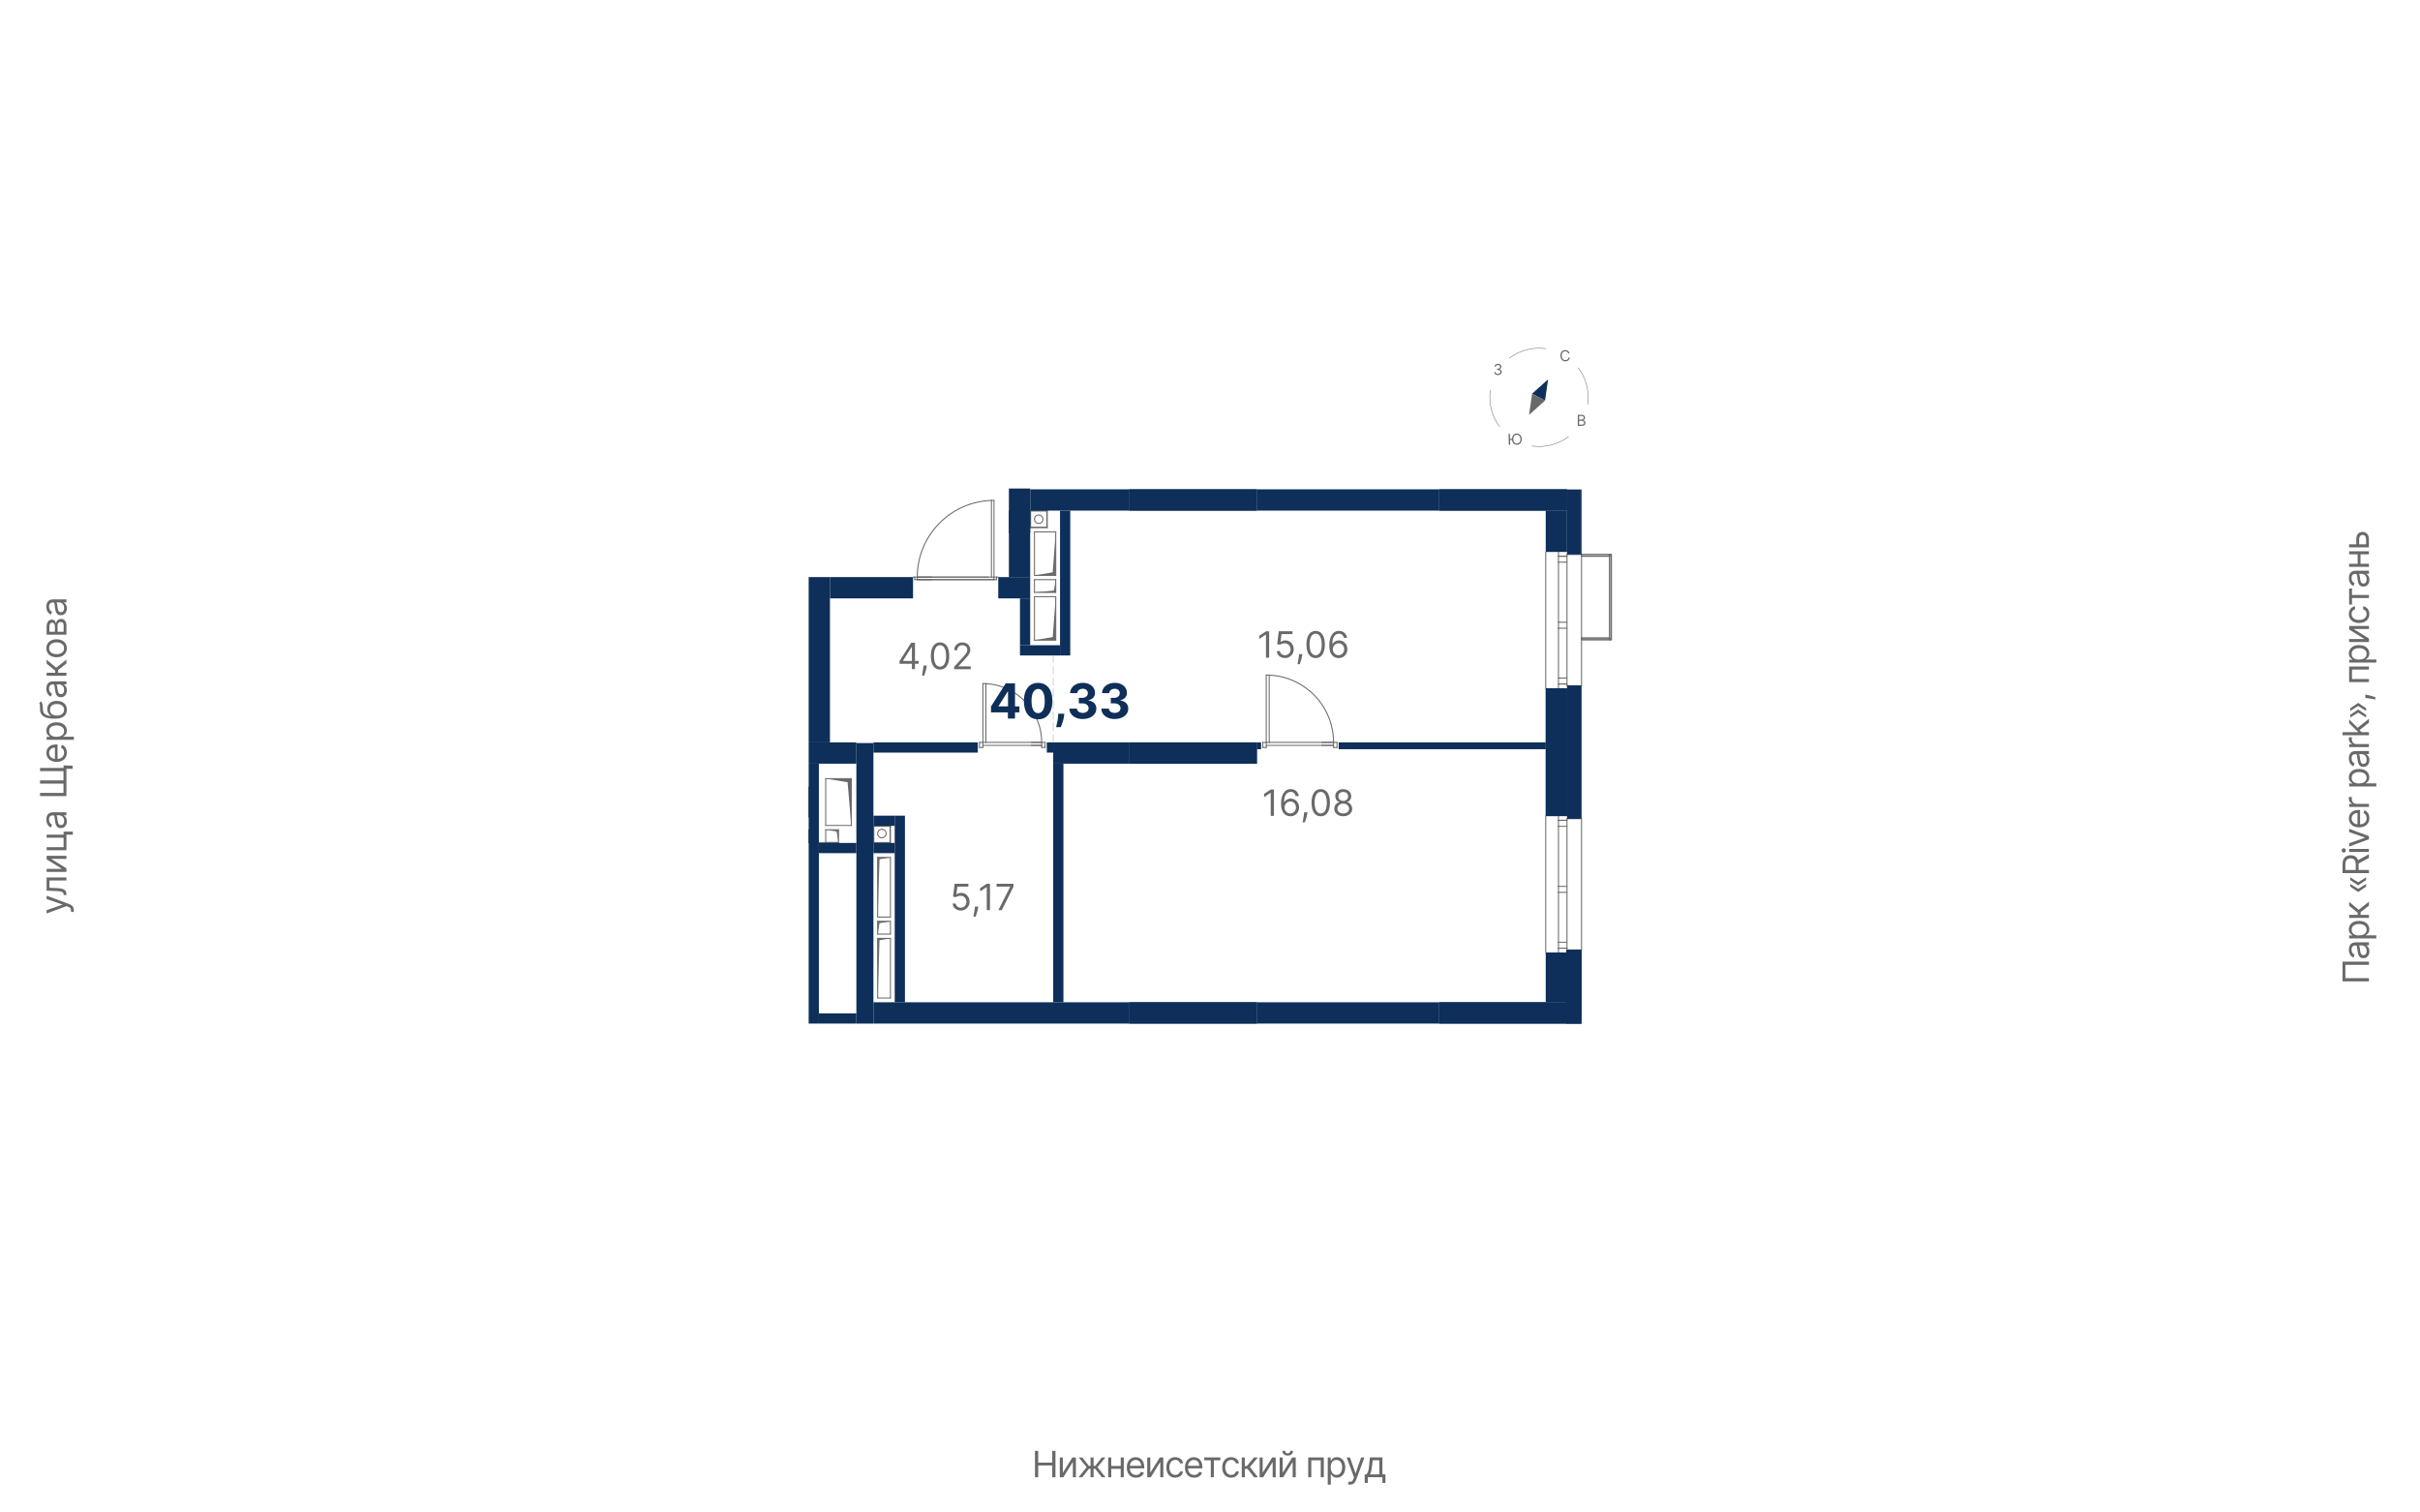 <?xml version="1.0" encoding="UTF-8"?>
<svg xmlns="http://www.w3.org/2000/svg" viewBox="0 0 1200 750" width="1200" height="750">
  <defs>
    <style>
      .cls-1, .cls-2, .cls-3 {
        fill-rule: evenodd;
      }

      .cls-1, .cls-4, .cls-5, .cls-6, .cls-7 {
        fill: none;
      }

      .cls-1, .cls-4, .cls-5, .cls-7 {
        stroke: #696969;
      }

      .cls-1, .cls-4, .cls-7 {
        stroke-linecap: round;
        stroke-linejoin: round;
      }

      .cls-1, .cls-7 {
        stroke-width: .5px;
      }

      .cls-2, .cls-8 {
        fill: #0d2f59;
      }

      .cls-4 {
        stroke-width: .24px;
      }

      .cls-9, .cls-3 {
        fill: #696969;
      }

      .cls-5 {
        stroke-dasharray: 0 0 0 0 0 0 4.03 1.61 4.03 1.61 4.03 1.61;
        stroke-miterlimit: 10;
        stroke-width: .15px;
      }
    </style>
  </defs>
  <g id="_Обобщенные_модели" data-name="Обобщенные модели">
    <g id="LINE">
      <line class="cls-7" x1="400.99" y1="390.31" x2="400.99" y2="405.1"/>
    </g>
    <g id="LINE-2" data-name="LINE">
      <line class="cls-7" x1="409.44" y1="417.78" x2="415.77" y2="417.78"/>
    </g>
    <g id="LINE-3" data-name="LINE">
      <line class="cls-7" x1="400.99" y1="411.44" x2="400.99" y2="417.78"/>
    </g>
    <g id="LINE-4" data-name="LINE">
      <line class="cls-7" x1="400.99" y1="417.78" x2="409.44" y2="417.78"/>
    </g>
    <g id="LINE-5" data-name="LINE">
      <line class="cls-7" x1="441.55" y1="417.99" x2="441.55" y2="409.54"/>
    </g>
    <g id="LINE-6" data-name="LINE">
      <line class="cls-7" x1="441.55" y1="409.54" x2="433.1" y2="409.54"/>
    </g>
    <g id="LINE-7" data-name="LINE">
      <line class="cls-7" x1="433.1" y1="409.54" x2="433.1" y2="417.99"/>
    </g>
    <g id="LINE-8" data-name="LINE">
      <line class="cls-7" x1="433.1" y1="417.99" x2="441.55" y2="417.99"/>
    </g>
    <g id="LINE-9" data-name="LINE">
      <line class="cls-7" x1="441.34" y1="417.78" x2="433.31" y2="417.78"/>
    </g>
    <g id="LINE-10" data-name="LINE">
      <line class="cls-7" x1="433.31" y1="417.78" x2="433.31" y2="409.75"/>
    </g>
    <g id="LINE-11" data-name="LINE">
      <line class="cls-7" x1="433.31" y1="409.75" x2="441.34" y2="409.75"/>
    </g>
    <g id="LINE-12" data-name="LINE">
      <line class="cls-7" x1="441.34" y1="409.75" x2="441.34" y2="417.78"/>
    </g>
    <g id="ARC">
      <path class="cls-7" d="M437.3,411.23c-1.17,0-2.11,.95-2.11,2.11s.95,2.11,2.11,2.11"/>
    </g>
    <g id="ARC-2" data-name="ARC">
      <path class="cls-7" d="M437.3,415.45c1.17,0,2.11-.95,2.11-2.11s-.95-2.11-2.11-2.11"/>
    </g>
    <g id="LINE-13" data-name="LINE">
      <line class="cls-7" x1="441.55" y1="463.2" x2="435.21" y2="463.2"/>
    </g>
    <g id="LINE-14" data-name="LINE">
      <line class="cls-7" x1="435.21" y1="463.2" x2="435.21" y2="456.86"/>
    </g>
    <g id="LINE-15" data-name="LINE">
      <line class="cls-7" x1="435.21" y1="456.86" x2="441.55" y2="456.86"/>
    </g>
    <g id="LINE-16" data-name="LINE">
      <line class="cls-7" x1="441.55" y1="456.86" x2="441.55" y2="463.2"/>
    </g>
    <g id="LINE-17" data-name="LINE">
      <line class="cls-7" x1="441.55" y1="454.75" x2="435.21" y2="454.75"/>
    </g>
    <g id="LINE-18" data-name="LINE">
      <line class="cls-7" x1="435.21" y1="454.75" x2="435.21" y2="425.17"/>
    </g>
    <g id="LINE-19" data-name="LINE">
      <line class="cls-7" x1="435.21" y1="425.17" x2="441.55" y2="425.17"/>
    </g>
    <g id="LINE-20" data-name="LINE">
      <line class="cls-7" x1="441.55" y1="425.17" x2="441.55" y2="454.75"/>
    </g>
    <g id="LINE-21" data-name="LINE">
      <line class="cls-7" x1="441.55" y1="494.89" x2="435.21" y2="494.89"/>
    </g>
    <g id="LINE-22" data-name="LINE">
      <line class="cls-7" x1="435.21" y1="494.89" x2="435.21" y2="465.31"/>
    </g>
    <g id="LINE-23" data-name="LINE">
      <line class="cls-7" x1="435.21" y1="465.31" x2="441.55" y2="465.31"/>
    </g>
    <g id="LINE-24" data-name="LINE">
      <line class="cls-7" x1="441.55" y1="465.31" x2="441.55" y2="494.89"/>
    </g>
    <g id="LINE-25" data-name="LINE">
      <line class="cls-7" x1="512.96" y1="263.76" x2="523.52" y2="263.76"/>
    </g>
    <g id="LINE-26" data-name="LINE">
      <line class="cls-7" x1="523.52" y1="263.76" x2="523.52" y2="285.31"/>
    </g>
    <g id="LINE-27" data-name="LINE">
      <line class="cls-7" x1="523.52" y1="285.31" x2="512.96" y2="285.31"/>
    </g>
    <g id="LINE-28" data-name="LINE">
      <line class="cls-7" x1="512.96" y1="285.31" x2="512.96" y2="263.76"/>
    </g>
    <g id="LINE-29" data-name="LINE">
      <line class="cls-7" x1="512.96" y1="287.42" x2="523.52" y2="287.42"/>
    </g>
    <g id="LINE-30" data-name="LINE">
      <line class="cls-7" x1="523.52" y1="287.42" x2="523.52" y2="293.76"/>
    </g>
    <g id="LINE-31" data-name="LINE">
      <line class="cls-7" x1="523.52" y1="293.76" x2="512.96" y2="293.76"/>
    </g>
    <g id="LINE-32" data-name="LINE">
      <line class="cls-7" x1="512.96" y1="293.76" x2="512.96" y2="287.42"/>
    </g>
    <g id="LINE-33" data-name="LINE">
      <line class="cls-7" x1="512.96" y1="295.87" x2="523.52" y2="295.87"/>
    </g>
    <g id="LINE-34" data-name="LINE">
      <line class="cls-7" x1="523.52" y1="295.87" x2="523.52" y2="317.42"/>
    </g>
    <g id="LINE-35" data-name="LINE">
      <line class="cls-7" x1="523.52" y1="317.42" x2="512.96" y2="317.42"/>
    </g>
    <g id="LINE-36" data-name="LINE">
      <line class="cls-7" x1="512.96" y1="317.42" x2="512.96" y2="295.87"/>
    </g>
    <g id="LINE-37" data-name="LINE">
      <line class="cls-7" x1="519.3" y1="253.2" x2="510.85" y2="253.2"/>
    </g>
    <g id="LINE-38" data-name="LINE">
      <line class="cls-7" x1="510.85" y1="253.2" x2="510.85" y2="261.65"/>
    </g>
    <g id="LINE-39" data-name="LINE">
      <line class="cls-7" x1="510.85" y1="261.65" x2="519.3" y2="261.65"/>
    </g>
    <g id="LINE-40" data-name="LINE">
      <line class="cls-7" x1="519.3" y1="261.65" x2="519.3" y2="253.2"/>
    </g>
    <g id="LINE-41" data-name="LINE">
      <line class="cls-7" x1="519.08" y1="253.41" x2="519.08" y2="261.44"/>
    </g>
    <g id="LINE-42" data-name="LINE">
      <line class="cls-7" x1="519.08" y1="261.44" x2="511.06" y2="261.44"/>
    </g>
    <g id="LINE-43" data-name="LINE">
      <line class="cls-7" x1="511.06" y1="261.44" x2="511.06" y2="253.41"/>
    </g>
    <g id="LINE-44" data-name="LINE">
      <line class="cls-7" x1="511.06" y1="253.41" x2="519.08" y2="253.41"/>
    </g>
    <g id="ARC-3" data-name="ARC">
      <path class="cls-7" d="M512.96,257.45c0,1.17,.95,2.11,2.11,2.11s2.11-.95,2.11-2.11"/>
    </g>
    <g id="ARC-4" data-name="ARC">
      <path class="cls-7" d="M517.18,257.45c0-1.17-.95-2.11-2.11-2.11s-2.11,.95-2.11,2.11"/>
    </g>
    <g id="HATCH">
      <rect class="cls-7" x="784.23" y="274.96" width="13.94" height=".85"/>
    </g>
    <g id="HATCH-2" data-name="HATCH">
      <rect class="cls-7" x="784.23" y="316.37" width="13.94" height=".85"/>
    </g>
    <g id="HATCH-3" data-name="HATCH">
      <polygon class="cls-1" points="798.17 317.21 799.01 317.21 799.01 274.96 798.17 274.96 798.17 307.66 798.17 317.21"/>
    </g>
    <g id="LINE-45" data-name="LINE">
      <line class="cls-7" x1="784.23" y1="274.96" x2="798.17" y2="274.96"/>
    </g>
    <g id="LINE-46" data-name="LINE">
      <line class="cls-7" x1="798.17" y1="275.8" x2="784.23" y2="275.8"/>
    </g>
    <g id="LINE-47" data-name="LINE">
      <line class="cls-7" x1="798.17" y1="275.8" x2="798.17" y2="274.96"/>
    </g>
    <g id="LINE-48" data-name="LINE">
      <line class="cls-7" x1="784.23" y1="316.37" x2="798.17" y2="316.37"/>
    </g>
    <g id="LINE-49" data-name="LINE">
      <line class="cls-7" x1="798.17" y1="317.21" x2="784.23" y2="317.21"/>
    </g>
    <g id="LINE-50" data-name="LINE">
      <line class="cls-7" x1="798.17" y1="317.21" x2="798.17" y2="316.37"/>
    </g>
    <g id="LINE-51" data-name="LINE">
      <line class="cls-7" x1="799.01" y1="274.96" x2="799.01" y2="317.21"/>
    </g>
    <g id="LINE-52" data-name="LINE">
      <line class="cls-7" x1="798.17" y1="317.21" x2="798.17" y2="274.96"/>
    </g>
    <g id="LINE-53" data-name="LINE">
      <line class="cls-7" x1="799.01" y1="274.96" x2="798.17" y2="274.96"/>
    </g>
    <g id="LINE-54" data-name="LINE">
      <line class="cls-7" x1="798.17" y1="317.21" x2="799.01" y2="317.21"/>
    </g>
  </g>
  <g id="_Элементы_узлов" data-name="Элементы узлов">
    <g id="HATCH-4" data-name="HATCH">
      <polygon class="cls-3" points="422.11 409.33 422.11 386.09 409.44 386.09 420.3 387.9 422.11 409.33"/>
    </g>
    <g id="LINE-55" data-name="LINE">
      <line class="cls-7" x1="409.44" y1="409.33" x2="422.11" y2="409.33"/>
    </g>
    <g id="LINE-56" data-name="LINE">
      <line class="cls-7" x1="409.44" y1="386.09" x2="409.44" y2="409.33"/>
    </g>
    <g id="LINE-57" data-name="LINE">
      <line class="cls-9" x1="409.44" y1="386.09" x2="420.3" y2="387.9"/>
    </g>
    <g id="LINE-58" data-name="LINE">
      <line class="cls-9" x1="420.3" y1="387.9" x2="422.11" y2="409.33"/>
    </g>
    <g id="LINE-59" data-name="LINE">
      <line class="cls-7" x1="422.11" y1="409.33" x2="422.11" y2="386.09"/>
    </g>
    <g id="LINE-60" data-name="LINE">
      <line class="cls-7" x1="422.11" y1="386.09" x2="409.44" y2="386.09"/>
    </g>
    <g id="HATCH-5" data-name="HATCH">
      <polygon class="cls-3" points="415.77 417.78 415.77 411.44 409.44 411.44 414.87 412.34 415.77 417.78"/>
    </g>
    <g id="LINE-61" data-name="LINE">
      <line class="cls-7" x1="409.44" y1="417.78" x2="415.77" y2="417.78"/>
    </g>
    <g id="LINE-62" data-name="LINE">
      <line class="cls-7" x1="409.44" y1="411.44" x2="409.44" y2="417.78"/>
    </g>
    <g id="LINE-63" data-name="LINE">
      <line class="cls-9" x1="409.44" y1="411.44" x2="414.87" y2="412.34"/>
    </g>
    <g id="LINE-64" data-name="LINE">
      <line class="cls-9" x1="414.87" y1="412.34" x2="415.77" y2="417.78"/>
    </g>
    <g id="LINE-65" data-name="LINE">
      <line class="cls-7" x1="415.77" y1="417.78" x2="415.77" y2="411.44"/>
    </g>
    <g id="LINE-66" data-name="LINE">
      <line class="cls-7" x1="415.77" y1="411.44" x2="409.44" y2="411.44"/>
    </g>
    <g id="HATCH-6" data-name="HATCH">
      <polygon class="cls-3" points="441.55 456.86 435.21 456.86 435.21 463.2 436.12 457.77 441.55 456.86"/>
    </g>
    <g id="LINE-67" data-name="LINE">
      <line class="cls-9" x1="436.12" y1="457.77" x2="435.21" y2="463.2"/>
    </g>
    <g id="LINE-68" data-name="LINE">
      <line class="cls-9" x1="441.55" y1="456.86" x2="436.12" y2="457.77"/>
    </g>
    <g id="HATCH-7" data-name="HATCH">
      <polygon class="cls-3" points="441.55 425.17 435.21 425.17 435.21 454.75 436.12 426.08 441.55 425.17"/>
    </g>
    <g id="LINE-69" data-name="LINE">
      <line class="cls-9" x1="436.12" y1="426.08" x2="435.21" y2="454.75"/>
    </g>
    <g id="LINE-70" data-name="LINE">
      <line class="cls-9" x1="441.55" y1="425.17" x2="436.12" y2="426.08"/>
    </g>
    <g id="HATCH-8" data-name="HATCH">
      <polygon class="cls-3" points="441.55 465.31 435.21 465.31 435.21 494.89 436.12 466.22 441.55 465.31"/>
    </g>
    <g id="LINE-71" data-name="LINE">
      <line class="cls-9" x1="436.12" y1="466.22" x2="435.21" y2="494.89"/>
    </g>
    <g id="LINE-72" data-name="LINE">
      <line class="cls-9" x1="441.55" y1="465.31" x2="436.12" y2="466.22"/>
    </g>
    <g id="HATCH-9" data-name="HATCH">
      <polygon class="cls-3" points="523.52 285.31 523.52 263.76 522.01 283.8 512.96 285.31 523.52 285.31"/>
    </g>
    <g id="LINE-73" data-name="LINE">
      <line class="cls-9" x1="522.01" y1="283.8" x2="523.52" y2="263.76"/>
    </g>
    <g id="LINE-74" data-name="LINE">
      <line class="cls-9" x1="512.96" y1="285.31" x2="522.01" y2="283.8"/>
    </g>
    <g id="HATCH-10" data-name="HATCH">
      <polygon class="cls-3" points="512.96 293.76 523.52 293.76 523.52 287.42 522.62 292.86 512.96 293.76"/>
    </g>
    <g id="LINE-75" data-name="LINE">
      <line class="cls-9" x1="522.62" y1="292.86" x2="523.52" y2="287.42"/>
    </g>
    <g id="LINE-76" data-name="LINE">
      <line class="cls-9" x1="512.96" y1="293.76" x2="522.62" y2="292.86"/>
    </g>
    <g id="HATCH-11" data-name="HATCH">
      <polygon class="cls-3" points="523.52 317.42 523.52 295.87 522.01 315.91 512.96 317.42 523.52 317.42"/>
    </g>
    <g id="LINE-77" data-name="LINE">
      <line class="cls-9" x1="522.01" y1="315.91" x2="523.52" y2="295.87"/>
    </g>
    <g id="LINE-78" data-name="LINE">
      <line class="cls-9" x1="512.96" y1="317.42" x2="522.01" y2="315.91"/>
    </g>
  </g>
  <g id="_Перекрытия" data-name="Перекрытия">
    <g id="LINE-79" data-name="LINE">
      <line class="cls-7" x1="452.75" y1="286.16" x2="453.59" y2="286.16"/>
    </g>
    <g id="LINE-80" data-name="LINE">
      <line class="cls-7" x1="454.86" y1="286.16" x2="491.62" y2="286.16"/>
    </g>
    <g id="LINE-81" data-name="LINE">
      <line class="cls-7" x1="494.15" y1="286.16" x2="495" y2="286.16"/>
    </g>
  </g>
  <g id="_Разделитель_помещений_" data-name="_Разделитель помещений_">
    <g id="LINE-82" data-name="LINE">
      <line class="cls-5" x1="522.25" y1="368.13" x2="522.25" y2="325.03"/>
    </g>
  </g>
  <g id="_Двери" data-name="Двери">
    <g id="ARC-5" data-name="ARC">
      <path class="cls-7" d="M491.62,248.15c-20.5,.68-36.76,17.5-36.76,38.01"/>
    </g>
    <g id="LINE-83" data-name="LINE">
      <line class="cls-7" x1="454.86" y1="286.16" x2="462.01" y2="286.16"/>
    </g>
    <g id="LINE-84" data-name="LINE">
      <line class="cls-7" x1="454.86" y1="287.42" x2="462.01" y2="287.42"/>
    </g>
    <g id="LINE-85" data-name="LINE">
      <line class="cls-7" x1="454.86" y1="286.16" x2="490.25" y2="286.16"/>
    </g>
    <g id="LINE-86" data-name="LINE">
      <line class="cls-7" x1="492.89" y1="287.42" x2="454.86" y2="287.42"/>
    </g>
    <g id="ARC-6" data-name="ARC">
      <path class="cls-7" d="M516.55,368.13c0-15.53-12.17-28.33-27.68-29.12"/>
    </g>
    <g id="LINE-87" data-name="LINE">
      <line class="cls-7" x1="516.55" y1="368.13" x2="511.4" y2="368.13"/>
    </g>
    <g id="LINE-88" data-name="LINE">
      <line class="cls-7" x1="516.55" y1="369.61" x2="511.4" y2="369.61"/>
    </g>
    <g id="LINE-89" data-name="LINE">
      <line class="cls-7" x1="516.55" y1="368.13" x2="488.87" y2="368.13"/>
    </g>
    <g id="LINE-90" data-name="LINE">
      <line class="cls-7" x1="487.39" y1="369.61" x2="516.55" y2="369.61"/>
    </g>
    <g id="ARC-7" data-name="ARC">
      <path class="cls-7" d="M661.27,368.13c0-17.86-14.06-32.56-31.9-33.35"/>
    </g>
    <g id="LINE-91" data-name="LINE">
      <line class="cls-7" x1="661.27" y1="368.13" x2="655.38" y2="368.13"/>
    </g>
    <g id="LINE-92" data-name="LINE">
      <line class="cls-7" x1="661.27" y1="369.61" x2="655.38" y2="369.61"/>
    </g>
    <g id="LINE-93" data-name="LINE">
      <line class="cls-7" x1="661.27" y1="368.13" x2="629.37" y2="368.13"/>
    </g>
    <g id="LINE-94" data-name="LINE">
      <line class="cls-7" x1="627.89" y1="369.61" x2="661.27" y2="369.61"/>
    </g>
  </g>
  <g id="_Окна" data-name="Окна">
    <g id="LINE-95" data-name="LINE">
      <line class="cls-7" x1="784.23" y1="405.95" x2="784.23" y2="471.02"/>
    </g>
    <g id="LINE-96" data-name="LINE">
      <line class="cls-7" x1="777.02" y1="471.02" x2="777.02" y2="405.95"/>
    </g>
    <g id="LINE-97" data-name="LINE">
      <line class="cls-7" x1="777.02" y1="405.95" x2="784.23" y2="405.95"/>
    </g>
    <g id="LINE-98" data-name="LINE">
      <line class="cls-7" x1="777.02" y1="471.02" x2="784.23" y2="471.02"/>
    </g>
    <g id="LINE-99" data-name="LINE">
      <line class="cls-7" x1="784.23" y1="274.96" x2="784.23" y2="340.03"/>
    </g>
    <g id="LINE-100" data-name="LINE">
      <line class="cls-7" x1="777.02" y1="340.03" x2="777.02" y2="274.96"/>
    </g>
    <g id="LINE-101" data-name="LINE">
      <line class="cls-7" x1="777.02" y1="274.96" x2="784.23" y2="274.96"/>
    </g>
    <g id="LINE-102" data-name="LINE">
      <line class="cls-7" x1="777.02" y1="340.03" x2="784.23" y2="340.03"/>
    </g>
  </g>
  <g id="_Монтажный_зазор" data-name="Монтажный зазор">
    <g id="LINE-103" data-name="LINE">
      <line class="cls-7" x1="772.8" y1="404.68" x2="772.8" y2="406.79"/>
    </g>
    <g id="LINE-104" data-name="LINE">
      <line class="cls-7" x1="772.8" y1="406.79" x2="777.02" y2="406.79"/>
    </g>
    <g id="LINE-105" data-name="LINE">
      <line class="cls-7" x1="772.8" y1="470.17" x2="772.8" y2="472.28"/>
    </g>
    <g id="LINE-106" data-name="LINE">
      <line class="cls-7" x1="777.02" y1="470.17" x2="772.8" y2="470.17"/>
    </g>
    <g id="LINE-107" data-name="LINE">
      <line class="cls-7" x1="772.8" y1="273.69" x2="772.8" y2="275.8"/>
    </g>
    <g id="LINE-108" data-name="LINE">
      <line class="cls-7" x1="772.8" y1="275.8" x2="777.02" y2="275.8"/>
    </g>
    <g id="LINE-109" data-name="LINE">
      <line class="cls-7" x1="772.8" y1="339.18" x2="772.8" y2="341.3"/>
    </g>
    <g id="LINE-110" data-name="LINE">
      <line class="cls-7" x1="777.02" y1="339.18" x2="772.8" y2="339.18"/>
    </g>
  </g>
  <g id="_Каркас_Импост" data-name="Каркас_Импост">
    <g id="LINE-111" data-name="LINE">
      <line class="cls-7" x1="454.86" y1="287.42" x2="492.89" y2="287.42"/>
    </g>
    <g id="LINE-112" data-name="LINE">
      <line class="cls-7" x1="492.89" y1="286.16" x2="492.89" y2="287.42"/>
    </g>
    <g id="LINE-113" data-name="LINE">
      <line class="cls-7" x1="492.89" y1="287.42" x2="494.15" y2="287.42"/>
    </g>
    <g id="LINE-114" data-name="LINE">
      <line class="cls-7" x1="494.15" y1="287.42" x2="494.15" y2="286.16"/>
    </g>
    <g id="LINE-115" data-name="LINE">
      <line class="cls-7" x1="494.15" y1="286.16" x2="492.89" y2="286.16"/>
    </g>
    <g id="LINE-116" data-name="LINE">
      <line class="cls-7" x1="454.86" y1="287.42" x2="454.86" y2="286.16"/>
    </g>
    <g id="LINE-117" data-name="LINE">
      <line class="cls-7" x1="454.86" y1="286.16" x2="453.59" y2="286.16"/>
    </g>
    <g id="LINE-118" data-name="LINE">
      <line class="cls-7" x1="453.59" y1="286.16" x2="453.59" y2="287.42"/>
    </g>
    <g id="LINE-119" data-name="LINE">
      <line class="cls-7" x1="453.59" y1="287.42" x2="454.86" y2="287.42"/>
    </g>
    <g id="LINE-120" data-name="LINE">
      <line class="cls-7" x1="485.7" y1="370.66" x2="487.39" y2="370.66"/>
    </g>
    <g id="LINE-121" data-name="LINE">
      <line class="cls-7" x1="487.39" y1="370.66" x2="487.39" y2="368.13"/>
    </g>
    <g id="LINE-122" data-name="LINE">
      <line class="cls-7" x1="487.39" y1="368.13" x2="485.7" y2="368.13"/>
    </g>
    <g id="LINE-123" data-name="LINE">
      <line class="cls-7" x1="485.7" y1="368.13" x2="485.7" y2="370.66"/>
    </g>
    <g id="LINE-124" data-name="LINE">
      <line class="cls-7" x1="516.55" y1="370.66" x2="518.24" y2="370.66"/>
    </g>
    <g id="LINE-125" data-name="LINE">
      <line class="cls-7" x1="518.24" y1="370.66" x2="518.24" y2="368.13"/>
    </g>
    <g id="LINE-126" data-name="LINE">
      <line class="cls-7" x1="518.24" y1="368.13" x2="516.55" y2="368.13"/>
    </g>
    <g id="LINE-127" data-name="LINE">
      <line class="cls-7" x1="516.55" y1="368.13" x2="516.55" y2="370.66"/>
    </g>
    <g id="LINE-128" data-name="LINE">
      <line class="cls-7" x1="777.02" y1="406.79" x2="772.8" y2="406.79"/>
    </g>
    <g id="LINE-129" data-name="LINE">
      <line class="cls-7" x1="772.8" y1="406.79" x2="772.8" y2="409.75"/>
    </g>
    <g id="LINE-130" data-name="LINE">
      <line class="cls-7" x1="772.8" y1="439.54" x2="772.8" y2="442.49"/>
    </g>
    <g id="LINE-131" data-name="LINE">
      <line class="cls-7" x1="772.8" y1="467.21" x2="772.8" y2="470.17"/>
    </g>
    <g id="LINE-132" data-name="LINE">
      <line class="cls-7" x1="772.8" y1="470.17" x2="777.02" y2="470.17"/>
    </g>
    <g id="LINE-133" data-name="LINE">
      <line class="cls-7" x1="772.8" y1="439.54" x2="772.8" y2="409.75"/>
    </g>
    <g id="LINE-134" data-name="LINE">
      <line class="cls-7" x1="772.8" y1="467.21" x2="772.8" y2="442.49"/>
    </g>
    <g id="LINE-135" data-name="LINE">
      <line class="cls-7" x1="777.02" y1="439.54" x2="772.8" y2="439.54"/>
    </g>
    <g id="LINE-136" data-name="LINE">
      <line class="cls-7" x1="772.8" y1="409.75" x2="777.02" y2="409.75"/>
    </g>
    <g id="LINE-137" data-name="LINE">
      <line class="cls-7" x1="777.02" y1="442.49" x2="772.8" y2="442.49"/>
    </g>
    <g id="LINE-138" data-name="LINE">
      <line class="cls-7" x1="772.8" y1="467.21" x2="777.02" y2="467.21"/>
    </g>
    <g id="LINE-139" data-name="LINE">
      <line class="cls-7" x1="777.02" y1="275.8" x2="772.8" y2="275.8"/>
    </g>
    <g id="LINE-140" data-name="LINE">
      <line class="cls-7" x1="772.8" y1="275.8" x2="772.8" y2="278.76"/>
    </g>
    <g id="LINE-141" data-name="LINE">
      <line class="cls-7" x1="772.8" y1="308.55" x2="772.8" y2="311.51"/>
    </g>
    <g id="LINE-142" data-name="LINE">
      <line class="cls-7" x1="772.8" y1="336.23" x2="772.8" y2="339.18"/>
    </g>
    <g id="LINE-143" data-name="LINE">
      <line class="cls-7" x1="772.8" y1="339.18" x2="777.02" y2="339.18"/>
    </g>
    <g id="LINE-144" data-name="LINE">
      <line class="cls-7" x1="772.8" y1="308.55" x2="772.8" y2="278.76"/>
    </g>
    <g id="LINE-145" data-name="LINE">
      <line class="cls-7" x1="772.8" y1="336.23" x2="772.8" y2="311.51"/>
    </g>
    <g id="LINE-146" data-name="LINE">
      <line class="cls-7" x1="777.02" y1="308.55" x2="772.8" y2="308.55"/>
    </g>
    <g id="LINE-147" data-name="LINE">
      <line class="cls-7" x1="772.8" y1="278.76" x2="777.02" y2="278.76"/>
    </g>
    <g id="LINE-148" data-name="LINE">
      <line class="cls-7" x1="777.02" y1="311.51" x2="772.8" y2="311.51"/>
    </g>
    <g id="LINE-149" data-name="LINE">
      <line class="cls-7" x1="772.8" y1="336.23" x2="777.02" y2="336.23"/>
    </g>
    <g id="LINE-150" data-name="LINE">
      <line class="cls-7" x1="661.27" y1="370.66" x2="662.96" y2="370.66"/>
    </g>
    <g id="LINE-151" data-name="LINE">
      <line class="cls-7" x1="662.96" y1="370.66" x2="662.96" y2="368.13"/>
    </g>
    <g id="LINE-152" data-name="LINE">
      <line class="cls-7" x1="662.96" y1="368.13" x2="661.27" y2="368.13"/>
    </g>
    <g id="LINE-153" data-name="LINE">
      <line class="cls-7" x1="661.27" y1="368.13" x2="661.27" y2="370.66"/>
    </g>
    <g id="LINE-154" data-name="LINE">
      <line class="cls-7" x1="626.2" y1="370.66" x2="627.89" y2="370.66"/>
    </g>
    <g id="LINE-155" data-name="LINE">
      <line class="cls-7" x1="627.89" y1="370.66" x2="627.89" y2="368.13"/>
    </g>
    <g id="LINE-156" data-name="LINE">
      <line class="cls-7" x1="627.89" y1="368.13" x2="626.2" y2="368.13"/>
    </g>
    <g id="LINE-157" data-name="LINE">
      <line class="cls-7" x1="626.2" y1="368.13" x2="626.2" y2="370.66"/>
    </g>
  </g>
  <g id="_Подоконник_Верхний_брус" data-name="Подоконник_Верхний брус">
    <g id="LINE-158" data-name="LINE">
      <line class="cls-7" x1="766.48" y1="404.68" x2="766.48" y2="472.28"/>
    </g>
    <g id="LINE-159" data-name="LINE">
      <line class="cls-7" x1="766.48" y1="273.69" x2="766.48" y2="341.3"/>
    </g>
  </g>
  <g id="_Панель" data-name="Панель">
    <g id="LINE-160" data-name="LINE">
      <line class="cls-7" x1="491.62" y1="286.16" x2="491.62" y2="248.13"/>
    </g>
    <g id="LINE-161" data-name="LINE">
      <line class="cls-7" x1="492.89" y1="286.16" x2="491.62" y2="286.16"/>
    </g>
    <g id="LINE-162" data-name="LINE">
      <line class="cls-7" x1="492.89" y1="248.13" x2="492.89" y2="286.16"/>
    </g>
    <g id="LINE-163" data-name="LINE">
      <line class="cls-7" x1="491.62" y1="248.13" x2="492.89" y2="248.13"/>
    </g>
    <g id="LINE-164" data-name="LINE">
      <line class="cls-7" x1="488.87" y1="338.97" x2="487.39" y2="338.97"/>
    </g>
    <g id="LINE-165" data-name="LINE">
      <line class="cls-7" x1="487.39" y1="338.97" x2="487.39" y2="368.13"/>
    </g>
    <g id="LINE-166" data-name="LINE">
      <line class="cls-7" x1="487.39" y1="368.13" x2="488.87" y2="368.13"/>
    </g>
    <g id="LINE-167" data-name="LINE">
      <line class="cls-7" x1="488.87" y1="368.13" x2="488.87" y2="338.97"/>
    </g>
    <g id="LINE-168" data-name="LINE">
      <line class="cls-7" x1="629.37" y1="334.75" x2="627.89" y2="334.75"/>
    </g>
    <g id="LINE-169" data-name="LINE">
      <line class="cls-7" x1="627.89" y1="334.75" x2="627.89" y2="368.13"/>
    </g>
    <g id="LINE-170" data-name="LINE">
      <line class="cls-7" x1="627.89" y1="368.13" x2="629.37" y2="368.13"/>
    </g>
    <g id="LINE-171" data-name="LINE">
      <line class="cls-7" x1="629.37" y1="368.13" x2="629.37" y2="334.75"/>
    </g>
  </g>
  <g id="_Марки_помещений" data-name="Марки помещений">
    <g id="MTEXT">
      <g>
        <path class="cls-9" d="M446.04,329.14v-1.3l5.75-9.1h.95v2.02h-.64l-4.35,6.88v.1h7.75v1.41h-9.46Zm6.16,2.68v-13.09h1.51v13.09h-1.51Z"/>
        <path class="cls-9" d="M459.57,330.03l-.1,.69c-.07,.49-.18,1.01-.33,1.56-.15,.55-.3,1.08-.46,1.57-.16,.49-.29,.88-.39,1.17h-1.15c.05-.27,.13-.63,.22-1.08s.18-.95,.27-1.5,.17-1.12,.23-1.69l.08-.72h1.64Z"/>
        <path class="cls-9" d="M466.14,332c-.96,0-1.78-.26-2.46-.79s-1.2-1.29-1.55-2.29c-.36-1-.54-2.22-.54-3.64s.18-2.62,.54-3.63c.36-1,.88-1.77,1.56-2.3,.68-.53,1.5-.8,2.45-.8s1.77,.27,2.45,.8c.68,.53,1.2,1.3,1.56,2.3s.54,2.21,.54,3.63-.18,2.64-.54,3.64c-.36,1-.88,1.77-1.55,2.29s-1.5,.79-2.46,.79Zm0-1.41c.95,0,1.7-.46,2.22-1.38s.79-2.23,.79-3.94c0-1.13-.12-2.1-.36-2.9-.24-.8-.59-1.4-1.04-1.82-.45-.42-.99-.63-1.62-.63-.95,0-1.69,.47-2.22,1.4-.53,.93-.8,2.25-.8,3.95,0,1.13,.12,2.1,.36,2.89s.58,1.4,1.03,1.81c.45,.41,.99,.62,1.63,.62Z"/>
        <path class="cls-9" d="M473.12,331.82v-1.15l4.32-4.73c.51-.55,.92-1.04,1.25-1.45,.33-.41,.57-.8,.73-1.16,.16-.36,.24-.75,.24-1.15,0-.46-.11-.86-.33-1.2s-.52-.6-.9-.78c-.38-.18-.8-.27-1.28-.27-.5,0-.94,.1-1.31,.31s-.66,.5-.86,.87c-.2,.37-.3,.81-.3,1.3h-1.51c0-.77,.18-1.44,.53-2.02,.35-.58,.84-1.03,1.45-1.35,.61-.32,1.3-.49,2.06-.49s1.45,.16,2.04,.49c.59,.32,1.06,.76,1.39,1.31,.34,.55,.5,1.16,.5,1.83,0,.48-.09,.95-.26,1.41-.17,.46-.47,.97-.9,1.53-.42,.56-1.01,1.24-1.76,2.05l-2.94,3.15v.1h6.08v1.41h-8.26Z"/>
      </g>
    </g>
    <g id="MTEXT-2" data-name="MTEXT">
      <g>
        <path class="cls-9" d="M476.45,451.51c-.75,0-1.43-.15-2.03-.45s-1.08-.71-1.44-1.23c-.36-.52-.56-1.11-.59-1.78h1.53c.06,.59,.33,1.08,.81,1.47s1.05,.58,1.72,.58c.54,0,1.01-.13,1.43-.38s.75-.6,.99-1.04c.24-.44,.36-.94,.36-1.5s-.12-1.08-.37-1.53c-.25-.45-.59-.8-1.03-1.06-.43-.26-.93-.39-1.49-.4-.4,0-.81,.06-1.23,.18-.42,.13-.77,.29-1.04,.48l-1.48-.18,.79-6.44h6.8v1.41h-5.47l-.46,3.86h.08c.27-.21,.6-.39,1.01-.53,.4-.14,.83-.21,1.27-.21,.8,0,1.52,.19,2.14,.57,.63,.38,1.12,.9,1.48,1.56,.36,.66,.54,1.41,.54,2.26s-.19,1.58-.56,2.23-.89,1.17-1.54,1.55c-.65,.38-1.39,.57-2.22,.57Z"/>
        <path class="cls-9" d="M485.09,449.54l-.1,.69c-.07,.49-.18,1.01-.33,1.56-.15,.55-.3,1.08-.46,1.57-.16,.49-.29,.88-.39,1.17h-1.15c.05-.27,.13-.63,.22-1.08s.18-.95,.27-1.5,.17-1.12,.23-1.69l.08-.72h1.64Z"/>
        <path class="cls-9" d="M490.89,438.24v13.09h-1.58v-11.43h-.08l-3.2,2.12v-1.61l3.27-2.17h1.58Z"/>
        <path class="cls-9" d="M495.06,451.33l5.85-11.58v-.1h-6.75v-1.41h8.39v1.48l-5.83,11.61h-1.66Z"/>
      </g>
    </g>
    <g id="MTEXT-3" data-name="MTEXT">
      <g>
        <path class="cls-9" d="M629.33,313.04v13.09h-1.58v-11.43h-.08l-3.2,2.12v-1.61l3.27-2.17h1.58Z"/>
        <path class="cls-9" d="M637.18,326.31c-.75,0-1.43-.15-2.03-.45s-1.08-.71-1.44-1.23c-.36-.52-.56-1.11-.59-1.78h1.53c.06,.59,.33,1.08,.81,1.47s1.05,.58,1.72,.58c.54,0,1.01-.13,1.43-.38s.75-.6,.99-1.04c.24-.44,.36-.94,.36-1.5s-.12-1.08-.37-1.53c-.25-.45-.59-.8-1.03-1.06-.43-.26-.93-.39-1.49-.4-.4,0-.81,.06-1.23,.18-.42,.13-.77,.29-1.04,.48l-1.48-.18,.79-6.44h6.8v1.41h-5.47l-.46,3.86h.08c.27-.21,.6-.39,1.01-.53,.4-.14,.83-.21,1.27-.21,.8,0,1.52,.19,2.14,.57,.63,.38,1.12,.9,1.48,1.56,.36,.66,.54,1.41,.54,2.26s-.19,1.58-.56,2.23-.89,1.17-1.54,1.55c-.65,.38-1.39,.57-2.22,.57Z"/>
        <path class="cls-9" d="M645.82,324.34l-.1,.69c-.07,.49-.18,1.01-.33,1.56-.15,.55-.3,1.08-.46,1.57-.16,.49-.29,.88-.39,1.17h-1.15c.05-.27,.13-.63,.22-1.08s.18-.95,.27-1.5,.17-1.12,.23-1.69l.08-.72h1.64Z"/>
        <path class="cls-9" d="M652.39,326.31c-.96,0-1.78-.26-2.46-.79s-1.2-1.29-1.55-2.29c-.36-1-.54-2.22-.54-3.64s.18-2.62,.54-3.63c.36-1,.88-1.77,1.56-2.3,.68-.53,1.5-.8,2.45-.8s1.77,.27,2.45,.8c.68,.53,1.2,1.3,1.56,2.3s.54,2.21,.54,3.63-.18,2.64-.54,3.64c-.36,1-.88,1.77-1.55,2.29s-1.5,.79-2.46,.79Zm0-1.41c.95,0,1.7-.46,2.22-1.38s.79-2.23,.79-3.94c0-1.13-.12-2.1-.36-2.9-.24-.8-.59-1.4-1.04-1.82-.45-.42-.99-.63-1.62-.63-.95,0-1.69,.47-2.22,1.4-.53,.93-.8,2.25-.8,3.95,0,1.13,.12,2.1,.36,2.89s.58,1.4,1.03,1.81c.45,.41,.99,.62,1.63,.62Z"/>
        <path class="cls-9" d="M663.72,326.31c-.54,0-1.07-.11-1.61-.31-.54-.2-1.03-.53-1.47-.99-.44-.47-.8-1.1-1.07-1.9-.27-.8-.4-1.8-.4-3.01s.11-2.2,.33-3.1c.22-.9,.53-1.66,.95-2.28,.41-.62,.91-1.09,1.5-1.41,.59-.32,1.25-.48,1.98-.48s1.39,.15,1.96,.44,1.04,.7,1.4,1.22,.6,1.13,.7,1.81h-1.56c-.15-.6-.43-1.1-.84-1.49-.42-.39-.97-.58-1.66-.58-1.01,0-1.81,.44-2.39,1.33-.58,.88-.88,2.13-.88,3.74h.1c.24-.36,.52-.67,.85-.93s.7-.46,1.1-.6,.82-.21,1.27-.21c.75,0,1.44,.19,2.06,.56,.62,.37,1.12,.89,1.5,1.54,.38,.65,.56,1.4,.56,2.25s-.18,1.55-.54,2.22c-.36,.67-.87,1.2-1.52,1.6s-1.42,.59-2.3,.58Zm0-1.41c.54,0,1.02-.13,1.45-.4,.43-.27,.77-.63,1.02-1.08,.25-.45,.37-.95,.37-1.51s-.12-1.03-.36-1.48c-.24-.44-.57-.8-.99-1.06-.42-.26-.9-.4-1.43-.4-.41,0-.78,.08-1.13,.24-.35,.16-.66,.38-.92,.66s-.47,.59-.62,.95c-.15,.36-.22,.73-.22,1.12,0,.52,.12,1.01,.37,1.46s.58,.82,1.01,1.09c.43,.28,.92,.42,1.46,.42Z"/>
      </g>
    </g>
    <g id="MTEXT-4" data-name="MTEXT">
      <g>
        <path class="cls-9" d="M631.69,391.49v13.09h-1.58v-11.43h-.08l-3.2,2.12v-1.61l3.27-2.17h1.58Z"/>
        <path class="cls-9" d="M639.79,404.76c-.54,0-1.07-.11-1.61-.31-.54-.2-1.03-.53-1.47-.99-.44-.47-.8-1.1-1.07-1.9-.27-.8-.4-1.8-.4-3.01s.11-2.2,.33-3.1c.22-.9,.53-1.66,.95-2.28,.41-.62,.91-1.09,1.5-1.41,.59-.32,1.25-.48,1.98-.48s1.39,.15,1.96,.44,1.04,.7,1.4,1.22,.6,1.13,.7,1.81h-1.56c-.15-.6-.43-1.1-.84-1.49-.42-.39-.97-.58-1.66-.58-1.01,0-1.81,.44-2.39,1.33-.58,.88-.88,2.13-.88,3.74h.1c.24-.36,.52-.67,.85-.93s.7-.46,1.1-.6,.82-.21,1.27-.21c.75,0,1.44,.19,2.06,.56,.62,.37,1.12,.89,1.5,1.54,.38,.65,.56,1.4,.56,2.25s-.18,1.55-.54,2.22c-.36,.67-.87,1.2-1.52,1.6s-1.42,.59-2.3,.58Zm0-1.41c.54,0,1.02-.13,1.45-.4,.43-.27,.77-.63,1.02-1.08,.25-.45,.37-.95,.37-1.51s-.12-1.03-.36-1.48c-.24-.44-.57-.8-.99-1.06-.42-.26-.9-.4-1.43-.4-.41,0-.78,.08-1.13,.24-.35,.16-.66,.38-.92,.66s-.47,.59-.62,.95c-.15,.36-.22,.73-.22,1.12,0,.52,.12,1.01,.37,1.46s.58,.82,1.01,1.09c.43,.28,.92,.42,1.46,.42Z"/>
        <path class="cls-9" d="M648.33,402.79l-.1,.69c-.07,.49-.18,1.01-.33,1.56-.15,.55-.3,1.08-.46,1.57-.16,.49-.29,.88-.39,1.17h-1.15c.05-.27,.13-.63,.22-1.08s.18-.95,.27-1.5,.17-1.12,.23-1.69l.08-.72h1.64Z"/>
        <path class="cls-9" d="M654.91,404.76c-.96,0-1.78-.26-2.46-.79s-1.2-1.29-1.55-2.29c-.36-1-.54-2.22-.54-3.64s.18-2.62,.54-3.63c.36-1,.88-1.77,1.56-2.3,.68-.53,1.5-.8,2.45-.8s1.77,.27,2.45,.8c.68,.53,1.2,1.3,1.56,2.3s.54,2.21,.54,3.63-.18,2.64-.54,3.64c-.36,1-.88,1.77-1.55,2.29s-1.5,.79-2.46,.79Zm0-1.41c.95,0,1.7-.46,2.22-1.38s.79-2.23,.79-3.94c0-1.13-.12-2.1-.36-2.9-.24-.8-.59-1.4-1.04-1.82-.45-.42-.99-.63-1.62-.63-.95,0-1.69,.47-2.22,1.4-.53,.93-.8,2.25-.8,3.95,0,1.13,.12,2.1,.36,2.89s.58,1.4,1.03,1.81c.45,.41,.99,.62,1.63,.62Z"/>
        <path class="cls-9" d="M666.08,404.76c-.88,0-1.65-.16-2.32-.47-.67-.31-1.19-.75-1.57-1.3s-.56-1.18-.56-1.89c0-.55,.1-1.07,.33-1.54,.22-.47,.52-.86,.91-1.18,.39-.32,.82-.52,1.29-.6v-.08c-.63-.16-1.12-.51-1.5-1.06-.37-.54-.55-1.16-.55-1.86,0-.67,.16-1.26,.5-1.78,.34-.52,.81-.94,1.41-1.24,.6-.3,1.28-.45,2.05-.45s1.44,.15,2.03,.45c.6,.3,1.07,.72,1.41,1.24,.34,.52,.52,1.12,.52,1.78,0,.69-.19,1.31-.57,1.86-.37,.54-.87,.9-1.48,1.06v.08c.47,.09,.9,.29,1.28,.6,.38,.32,.68,.71,.91,1.18,.23,.47,.34,.98,.34,1.54,0,.71-.2,1.34-.57,1.89s-.9,.98-1.57,1.3c-.67,.31-1.44,.47-2.31,.47Zm0-1.41c.59,0,1.1-.1,1.53-.29,.43-.19,.76-.46,1-.81s.35-.76,.36-1.23c0-.49-.13-.93-.38-1.31-.25-.38-.59-.68-1.03-.9s-.93-.33-1.48-.33-1.06,.11-1.49,.33-.78,.52-1.03,.9c-.25,.38-.37,.82-.37,1.31,0,.47,.11,.88,.34,1.23s.57,.62,1,.81c.44,.19,.95,.29,1.55,.29Zm0-6.21c.47,0,.89-.09,1.25-.28s.65-.45,.86-.79c.21-.34,.32-.73,.32-1.18,0-.44-.11-.83-.31-1.16-.2-.33-.49-.59-.85-.77-.36-.18-.78-.27-1.27-.27s-.92,.09-1.28,.27c-.37,.18-.65,.44-.85,.77-.2,.33-.3,.72-.29,1.16,0,.45,.1,.85,.3,1.18,.21,.34,.49,.6,.86,.79,.37,.19,.79,.28,1.27,.28Z"/>
      </g>
    </g>
  </g>
  <g id="_стены" data-name="стены">
    <g id="HATCH-12" data-name="HATCH">
      <path class="cls-8" d="M776.71,506.36l.33-.33"/>
    </g>
    <g id="HATCH-13" data-name="HATCH">
      <polygon class="cls-8" points="766.48 497 777.04 497 777.02 472.28 766.48 472.28 766.48 497"/>
      <path class="cls-8" d="M766.48,479.58l7.3-7.3m-7.3,24.3l10.55-10.55m-10.55-2.32l10.54-10.54m-6.84,23.84l6.86-6.86"/>
    </g>
    <g id="HATCH-14" data-name="HATCH">
      <path class="cls-8" d="M777.02,341.3h.02l-.02-1.27v1.27m0-66.34h.02v-21.76h-10.56v20.49h10.54v1.27Z"/>
      <path class="cls-8" d="M766.48,258.59l5.4-5.4m-3.49,20.49l8.66-8.66m-10.56-2.32l9.52-9.52m-3.49,20.49l4.54-4.54"/>
    </g>
    <g id="HATCH-15" data-name="HATCH">
      <path class="cls-8" d="M783.38,507.63h.85v-36.61h-.85v36.61m.85-232.67v-32.25h-.85v32.25h.85"/>
      <path class="cls-8" d="M784.14,266.52h.08m-.08,236.11h.08m-.08-253.28h.08m-.08,236.11h.08m0-7.26l-.58-1.01m-.22-206.44l-.05-.08m.85-15.71l-.51-.88"/>
    </g>
    <g id="HATCH-16" data-name="HATCH">
      <polygon class="cls-8" points="713.66 253.2 713.66 242.64 623.24 242.64 623.24 253.2 692.24 253.2 713.66 253.2"/>
      <path class="cls-8" d="M623.24,248.84l6.2-6.2m6.44,10.56l10.56-10.56m6.44,10.56l10.56-10.56m6.44,10.56l10.56-10.56m6.44,10.56l10.56-10.56m6.44,10.56l9.78-9.78m-90.42,9.55l10.33-10.33m6.44,10.56l10.56-10.56m6.44,10.56l10.56-10.56m6.44,10.56l10.56-10.56m6.44,10.56l10.56-10.56m6.44,10.56l5.66-5.66"/>
    </g>
    <g id="HATCH-17" data-name="HATCH">
      <polygon class="cls-8" points="424.65 378.69 424.65 368.13 400.99 368.13 400.99 378.69 406.06 378.69 424.65 378.69"/>
      <path class="cls-8" d="M400.99,369.1l.97-.97m6.44,10.56l10.56-10.56m-17.97,5.09l5.09-5.09m6.44,10.56l10.56-10.56"/>
    </g>
    <g id="HATCH-18" data-name="HATCH">
      <polygon class="cls-8" points="400.99 507.56 406.06 507.56 406.06 378.69 400.99 378.69 400.99 469.88 400.99 507.56"/>
      <path class="cls-8" d="M400.99,386.1l5.07-5.07m-5.07,22.07l5.07-5.07m-5.07,22.07l5.07-5.07m-5.07,22.07l5.07-5.07m-5.07,22.07l5.07-5.07m-5.07,22.07l5.07-5.07m-5.07,22.07l5.07-5.07m-5.07,22.07l5.07-5.07m-5.07-109.8l5.07-5.07m-5.07,22.07l5.07-5.07m-5.07,22.07l5.07-5.07m-5.07,22.07l5.07-5.07m-5.07,22.07l5.07-5.07m-5.07,22.07l5.07-5.07m-5.07,22.07l5.07-5.07m-3.42,20.42l3.42-3.42"/>
    </g>
    <g id="HATCH-19" data-name="HATCH">
      <rect class="cls-8" x="406.06" y="502.49" width="18.59" height="5.07"/>
      <path class="cls-8" d="M415.51,507.56l5.07-5.07m-14.53,1.65l1.65-1.65m11.93,5.07l5.02-5.02"/>
    </g>
    <g id="HATCH-20" data-name="HATCH">
      <polygon class="cls-8" points="522.25 497 527.32 497 527.32 378.69 522.25 378.69 522.25 469.88 522.25 497"/>
      <path class="cls-8" d="M522.25,383.82l5.07-5.07m-5.07,22.07l5.07-5.07m-5.07,22.07l5.07-5.07m-5.07,22.07l5.07-5.07m-5.07,22.07l5.07-5.07m-5.07,22.07l5.07-5.07m-5.07,22.07l5.07-5.07m-5.07-92.8l5.07-5.07m-5.07,22.07l5.07-5.07m-5.07,22.07l5.07-5.07m-5.07,22.07l5.07-5.07m-5.07,22.07l5.07-5.07m-5.07,22.07l5.07-5.07m-5.07,22.07l5.07-5.07"/>
    </g>
    <g id="HATCH-21" data-name="HATCH">
      <polygon class="cls-8" points="443.66 497 448.73 497 448.73 404.47 443.66 404.47 443.66 469.88 443.66 497"/>
      <path class="cls-8" d="M443.66,411.42l5.07-5.07m-5.07,22.07l5.07-5.07m-5.07,22.07l5.07-5.07m-5.07,22.07l5.07-5.07m-5.07,22.07l5.07-5.07m-5.07,22.07l5.07-5.07m-5.07-75.81l5.07-5.07m-5.07,22.07l5.07-5.07m-5.07,22.07l5.07-5.07m-5.07,22.07l5.07-5.07m-5.07,22.07l5.07-5.07m-1.54,18.54l1.54-1.54"/>
    </g>
    <g id="HATCH-22" data-name="HATCH">
      <polygon class="cls-8" points="525.63 325.03 525.63 319.96 505.77 319.96 505.77 325.03 524.38 325.03 525.63 325.03"/>
      <path class="cls-8" d="M513.05,325.03l5.07-5.07m-.95,5.07l5.07-5.07"/>
    </g>
    <g id="HATCH-23" data-name="HATCH">
      <rect class="cls-8" x="505.77" y="296.72" width="5.07" height="23.24"/>
      <path class="cls-8" d="M505.77,298.31l1.59-1.59m-1.59,18.59l5.07-5.07m-5.07-7.81l5.07-5.07m-5.07,22.07l5.07-5.07"/>
    </g>
    <g id="HATCH-24" data-name="HATCH">
      <rect class="cls-8" x="525.63" y="253.2" width="5.07" height="71.83"/>
      <path class="cls-8" d="M525.63,261.45l5.07-5.07m-5.07,22.07l5.07-5.07m-5.07,22.07l5.07-5.07m-5.07,22.07l5.07-5.07m-.65,17.65l.65-.65m-5.07-58.81l5.07-5.07m-5.07,22.07l5.07-5.07m-5.07,22.07l5.07-5.07m-5.07,22.07l5.07-5.07"/>
    </g>
    <g id="HATCH-25" data-name="HATCH">
      <path class="cls-8" d="M522.25,373.2v-5.07h-3.17v5.07h3.17m-37.39,0v-5.07h-51.76v5.07h51.76Z"/>
      <path class="cls-8" d="M433.1,370.98l2.86-2.86m11.93,5.07l5.07-5.07m11.93,5.07l5.07-5.07m11.93,5.07l2.98-2.98m34.23-.23l1.87-1.87m-85.95,5.07l5.07-5.07m11.93,5.07l5.07-5.07m11.93,5.07l5.07-5.07m45.93,5.07l2.25-2.25"/>
    </g>
    <g id="HATCH-26" data-name="HATCH">
      <path class="cls-8" d="M510.85,296.72v-10.56h-15.85v10.56h15.85m-58.1,0v-10.56h-41.2v10.56h41.2Z"/>
      <path class="cls-8" d="M411.55,290.54l4.38-4.38m6.44,10.56l10.56-10.56m6.44,10.56l10.56-10.56m45.07,5.93l5.93-5.93m6.44,10.56l3.48-3.48m-99.3,1.42l8.5-8.5m6.44,10.56l10.56-10.56m6.44,10.56l9.26-9.26m42.25,8.74l10.05-10.05"/>
    </g>
    <g id="HATCH-27" data-name="HATCH">
      <polygon class="cls-8" points="400.99 368.13 411.55 368.13 411.55 286.16 400.99 286.16 400.99 350.31 400.99 368.13"/>
      <path class="cls-8" d="M400.99,301.62l10.56-10.48m-10.56,27.35l10.56-10.48m-10.56,27.35l10.56-10.48m-10.56,27.35l10.56-10.48m-9.59,26.39l9.59-9.52m-10.56-69.77l2.7-2.68m-2.7,19.55l10.56-10.48m-10.56,27.35l10.56-10.48m-10.56,27.35l10.56-10.48m-10.56,27.35l10.56-10.48m-5.47,22.3l5.47-5.43"/>
    </g>
    <g id="HATCH-28" data-name="HATCH">
      <polygon class="cls-8" points="443.66 423.06 443.66 417.99 433.1 417.99 433.1 423.06 440.46 423.06 443.66 423.06"/>
      <path class="cls-8" d="M433.1,421.98l3.99-3.99m-.95,5.07l5.07-5.07"/>
    </g>
    <g id="HATCH-29" data-name="HATCH">
      <path class="cls-8" d="M500.28,264.48h10.56v-22.24h-10.56v22.24"/>
      <path class="cls-8" d="M500.28,253.03l10.56-6.95m-10.56,18.13l10.56-6.95m-10.56-12.71l3.53-2.32m-3.53,13.5l10.56-6.95m-6.84,15.68l6.84-4.5"/>
    </g>
    <g id="HATCH-30" data-name="HATCH">
      <rect class="cls-8" x="500.28" y="253.2" width="10.56" height="32.96"/>
      <path class="cls-8" d="M500.28,269.8l10.56-10.56m-9.92,26.92l9.92-9.92m-10.56-19.31l3.72-3.72m-3.72,20.72l10.56-10.56m-5.8,22.8l5.8-5.8"/>
    </g>
    <g id="HATCH-31" data-name="HATCH">
      <polygon class="cls-8" points="713.66 507.56 713.66 497 623.24 497 623.24 507.56 692.24 507.56 713.66 507.56"/>
      <path class="cls-8" d="M623.24,503.83l6.83-6.83m6.44,10.56l10.56-10.56m6.44,10.56l10.56-10.56m6.44,10.56l10.56-10.56m6.44,10.56l10.56-10.56m6.44,10.56l9.16-9.16m-90.04,9.16l10.56-10.56m6.44,10.56l10.56-10.56m6.44,10.56l10.56-10.56m6.44,10.56l10.56-10.56m6.44,10.56l10.56-10.56m6.44,10.56l5.04-5.04"/>
    </g>
    <g id="HATCH-32" data-name="HATCH">
      <polygon class="cls-8" points="559.86 507.56 559.86 497 433.1 497 433.1 507.56 555.86 507.56 559.86 507.56"/>
      <path class="cls-8" d="M433.1,506.98l9.98-9.98m6.44,10.56l10.56-10.56m6.44,10.56l10.56-10.56m6.44,10.56l10.56-10.56m6.44,10.56l10.56-10.56m6.44,10.56l10.56-10.56m6.44,10.56l10.56-10.56m6.44,10.56l8.35-8.35m-123.23,8.35l10.56-10.56m6.44,10.56l10.56-10.56m6.44,10.56l10.56-10.56m6.44,10.56l10.56-10.56m6.44,10.56l10.56-10.56m6.44,10.56l10.56-10.56m6.44,10.56l10.56-10.56m6.44,10.56l4.23-4.23"/>
    </g>
    <g id="HATCH-33" data-name="HATCH">
      <rect class="cls-8" x="433.1" y="404.47" width="10.56" height="5.07"/>
      <path class="cls-8" d="M433.1,404.98l.52-.52m-.52,4.64l4.64-4.64"/>
    </g>
    <g id="HATCH-34" data-name="HATCH">
      <polygon class="cls-8" points="545.37 253.2 559.86 253.2 559.86 242.64 510.85 242.64 510.85 253.2 530.7 253.2 545.37 253.2"/>
      <path class="cls-8" d="M516.89,253.2l10.56-10.56m6.44,10.56l10.56-10.56m6.44,10.56l8.98-8.98m-49.01,2.14l3.72-3.72m6.44,10.56l10.56-10.56m6.44,10.56l10.56-10.56m6.44,10.56l4.85-4.85"/>
    </g>
    <g id="HATCH-35" data-name="HATCH">
      <polygon class="cls-8" points="559.86 378.69 559.86 368.13 522.25 368.13 522.25 378.69 527.32 378.69 559.86 378.69"/>
      <path class="cls-8" d="M527.39,378.69l10.56-10.56m6.44,10.56l10.56-10.56m-32.7,2.82l2.82-2.82m6.44,10.56l10.56-10.56m6.44,10.56l10.56-10.56"/>
    </g>
    <g id="HATCH-36" data-name="HATCH">
      <rect class="cls-8" x="406.06" y="417.99" width="18.59" height="5.07"/>
      <path class="cls-8" d="M415.02,423.06l5.07-5.07m-14.04,1.16l1.16-1.16m11.93,5.07l5.07-5.07"/>
    </g>
    <g id="HATCH-37" data-name="HATCH">
      <path class="cls-8" d="M424.65,370.78l2.65-2.65m-2.65,21.63l8.45-8.45m-8.45,27.42l8.45-8.45m-8.45,27.42l8.45-8.45m-8.45,27.42l8.45-8.45m-8.45,27.42l8.45-8.45m-8.45,27.42l8.45-8.45m-8.45,27.42l8.45-8.45m-8.45-114.87l.57-.57m2.37-2.37l.1-.1m2.27-2.27l3.14-3.14m-8.45,27.42l8.45-8.45m-8.45,27.42l2.94-2.94m2.37-2.37l.1-.1m2.27-2.27l.76-.76m-7.88,26.85l7.88-7.88m-8.45,27.42l5.32-5.32m2.37-2.37l.1-.1m-7.21,26.19l.1-.1m2.27-2.27l5.51-5.51m-8.45,27.42l7.69-7.69m-2.37,21.34l3.14-3.14"/>
    </g>
    <g id="HATCH-38" data-name="HATCH">
      <path class="cls-8" d="M777.04,507.63h6.34v-36.61h-6.34v36.61m0-101.68h6.34v-65.92h-6.34v65.92m0-130.99h6.34v-32.25h-6.34v32.25"/>
      <path class="cls-8" d="M777.04,246.6l3.89-3.89m-3.89,9.77l6.34-6.34m-6.34,10.52l6.34-6.34m-6.34,10.52l6.34-6.34m-6.34,10.52l6.34-6.34m-6.34,10.52l6.34-6.34m-6.34,10.52l6.34-6.34m-3.72,7.9l3.72-3.72m-6.34,69.08l.29-.29m-.29,4.47l4.47-4.47m-4.47,8.66l6.34-6.34m-6.34,10.52l6.34-6.34m-6.34,10.52l6.34-6.34m-6.34,10.52l6.34-6.34m-6.34,10.52l6.34-6.34m-6.34,10.52l6.34-6.34m-6.34,10.52l6.34-6.34m-6.34,10.52l6.34-6.34m-6.34,10.52l6.34-6.34m-6.34,10.52l6.34-6.34m-6.34,10.52l6.34-6.34m-6.34,10.52l6.34-6.34m-6.34,10.52l6.34-6.34m-6.34,10.52l6.34-6.34m-5.04,9.22l5.04-5.04m-.85,5.04l.85-.85m-6.34,69.08l3.16-3.16m-3.16,7.34l6.34-6.34m-6.34,10.52l6.34-6.34m-6.34,10.52l6.34-6.34m-6.34,10.52l6.34-6.34m-6.34,10.52l6.34-6.34m-6.34,10.52l6.34-6.34m-6.34,10.52l6.34-6.34m-6.34,10.52l6.34-6.34m-3.52,6.33l3.52-3.52m-3.76,3.52l-2.58-2.58m6.34-.65l-6.34-6.34m6.34,2.16l-6.34-6.34m6.34,2.16l-6.34-6.34m6.34,2.16l-6.34-6.34m6.34,2.16l-6.34-6.34m6.34,2.16l-6.34-6.34m6.34,2.16l-6.34-6.34m6.34,2.16l-4.1-4.1m1.86-65.07l-4.09-4.09m6.34,2.16l-6.34-6.34m6.34,2.16l-6.34-6.34m6.34,2.16l-6.34-6.34m6.34,2.16l-6.34-6.34m6.34,2.16l-6.34-6.34m6.34,2.16l-6.34-6.34m6.34,2.16l-6.34-6.34m6.34,2.16l-6.34-6.34m6.34,2.16l-6.34-6.34m6.34,2.16l-6.34-6.34m6.34,2.16l-6.34-6.34m6.34,2.16l-6.34-6.34m6.34,2.16l-6.34-6.34m6.34,2.16l-6.34-6.34m6.34,2.16l-5.42-5.42m5.42,1.24l-1.24-1.24m-2.33-65.07l-2.77-2.77m6.34,2.16l-6.34-6.34m6.34,2.16l-6.34-6.34m6.34,2.16l-6.34-6.34m6.34,2.16l-6.34-6.34m6.34,2.16l-6.34-6.34m6.34,2.16l-6.34-6.34m6.34,2.16l-6.34-6.34m6.34,4.64l-4.84-4.84m4.84,.65l-.65-.65"/>
    </g>
    <g id="HATCH-39" data-name="HATCH">
      <path class="cls-8" d="M755.19,371.51h11.29v-3.38h-102.68v3.38h91.38m-131.95,0h2.11v-3.38h-2.11v3.38Z"/>
      <path class="cls-8" d="M670.56,371.51l3.38-3.38m13.62,3.38l3.38-3.38m13.62,3.38l3.38-3.38m13.62,3.38l3.38-3.38m13.62,3.38l3.38-3.38m13.62,3.38l3.38-3.38m-135.25,3.38l1.67-1.67m49.33,1.67l3.38-3.38m13.62,3.38l3.38-3.38m13.62,3.38l3.38-3.38m13.62,3.38l3.38-3.38m13.62,3.38l3.38-3.38m13.62,3.38l3.38-3.38"/>
    </g>
    <rect class="cls-8" x="776.63" y="471.02" width="7.6" height="36.61"/>
    <rect class="cls-8" x="777.19" y="339.97" width="7.06" height="65.97"/>
    <rect class="cls-8" x="424.65" y="368.46" width="8.45" height="139.11"/>
    <g id="HATCH-40" data-name="HATCH">
      <rect class="cls-8" x="713.66" y="497" width="63.38" height="10.56"/>
      <path class="cls-8" d="M713.66,501.06l4.06-4.06m2.72,10.56l10.56-10.56m2.72,10.56l10.56-10.56m2.72,10.56l10.56-10.56m2.72,10.56l10.56-10.56m2.72,10.56l3.48-3.48m-62.26,2.49l8.3-8.3m3.99,9.29l2.65-2.65m1.66-1.66l.1-.1m1.56-1.56l4.59-4.59m2.72,10.56l7.63-7.63m1.66-1.66l.1-.1m3.89,9.39l.99-.99m1.66-1.66l.1-.1m1.56-1.56l6.25-6.25m2.72,10.56l5.97-5.97m1.66-1.66l.1-.1m1.56-1.56l.83-.83"/>
    </g>
    <g id="HATCH-41" data-name="HATCH">
      <rect class="cls-8" x="713.66" y="497" width="63.38" height="10.56"/>
      <path class="cls-8" d="M713.66,501.06l4.06-4.06m2.72,10.56l10.56-10.56m2.72,10.56l10.56-10.56m2.72,10.56l10.56-10.56m2.72,10.56l10.56-10.56m2.72,10.56l3.48-3.48m-62.26,2.49l8.3-8.3m3.99,9.29l2.65-2.65m1.66-1.66l.1-.1m1.56-1.56l4.59-4.59m2.72,10.56l7.63-7.63m1.66-1.66l.1-.1m3.89,9.39l.99-.99m1.66-1.66l.1-.1m1.56-1.56l6.25-6.25m2.72,10.56l5.97-5.97m1.66-1.66l.1-.1m1.56-1.56l.83-.83"/>
    </g>
    <g id="HATCH-42" data-name="HATCH">
      <polygon class="cls-8" points="561.1 507.56 623.24 507.56 623.24 497 559.86 497 559.86 507.56 561.1 507.56"/>
      <path class="cls-8" d="M561.07,507.56l10.56-10.56m2.72,10.56l10.56-10.56m2.72,10.56l10.56-10.56m2.72,10.56l10.56-10.56m2.72,10.56l9.05-9.05m-63.38,3.62l2.2-2.2m1.66-1.66l.1-.1m3.89,9.39l.99-.99m1.66-1.66l.1-.1m1.56-1.56l6.25-6.25m2.72,10.56l5.97-5.97m1.66-1.66l.1-.1m1.56-1.56l1.27-1.27m3.71,9.57l.1-.1m1.56-1.56l7.91-7.91m2.72,10.56l4.31-4.31m1.66-1.66l.1-.1m1.56-1.56l2.93-2.93m3.71,9.57l1.42-1.42"/>
    </g>
    <g id="HATCH-43" data-name="HATCH">
      <polygon class="cls-8" points="561.1 507.56 623.24 507.56 623.24 497 559.86 497 559.86 507.56 561.1 507.56"/>
      <path class="cls-8" d="M561.07,507.56l10.56-10.56m2.72,10.56l10.56-10.56m2.72,10.56l10.56-10.56m2.72,10.56l10.56-10.56m2.72,10.56l9.05-9.05m-63.38,3.62l2.2-2.2m1.66-1.66l.1-.1m3.89,9.39l.99-.99m1.66-1.66l.1-.1m1.56-1.56l6.25-6.25m2.72,10.56l5.97-5.97m1.66-1.66l.1-.1m1.56-1.56l1.27-1.27m3.71,9.57l.1-.1m1.56-1.56l7.91-7.91m2.72,10.56l4.31-4.31m1.66-1.66l.1-.1m1.56-1.56l2.93-2.93m3.71,9.57l1.42-1.42"/>
    </g>
    <g id="LINE-172" data-name="LINE">
      <line class="cls-8" x1="559.86" y1="497" x2="559.86" y2="507.56"/>
    </g>
    <g id="HATCH-44" data-name="HATCH">
      <rect class="cls-8" x="713.66" y="242.64" width="63.38" height="10.56"/>
      <path class="cls-8" d="M713.66,248.73l6.09-6.09m2.72,10.56l10.56-10.56m2.72,10.56l10.56-10.56m2.72,10.56l10.56-10.56m2.72,10.56l10.56-10.56m2.72,10.56l1.45-1.45m-60.6,.83l8.3-8.3m4.36,8.92l2.28-2.28m1.66-1.66l.1-.1m1.56-1.56l4.97-4.97m2.72,10.56l7.26-7.26m1.66-1.66l.1-.1m4.26,9.02l.62-.62m1.66-1.66l.1-.1m1.56-1.56l6.63-6.63m2.72,10.56l5.6-5.6m1.66-1.66l.1-.1"/>
    </g>
    <g id="HATCH-45" data-name="HATCH">
      <rect class="cls-8" x="713.66" y="242.64" width="63.38" height="10.56"/>
      <path class="cls-8" d="M713.66,248.73l6.09-6.09m2.72,10.56l10.56-10.56m2.72,10.56l10.56-10.56m2.72,10.56l10.56-10.56m2.72,10.56l10.56-10.56m2.72,10.56l1.45-1.45m-60.6,.83l8.3-8.3m4.36,8.92l2.28-2.28m1.66-1.66l.1-.1m1.56-1.56l4.97-4.97m2.72,10.56l7.26-7.26m1.66-1.66l.1-.1m4.26,9.02l.62-.62m1.66-1.66l.1-.1m1.56-1.56l6.63-6.63m2.72,10.56l5.6-5.6m1.66-1.66l.1-.1"/>
    </g>
    <g id="HATCH-46" data-name="HATCH">
      <rect class="cls-8" x="559.86" y="368.13" width="63.38" height="10.56"/>
      <path class="cls-8" d="M559.86,375.97l7.84-7.84m2.72,10.56l10.56-10.56m2.72,10.56l10.56-10.56m2.72,10.56l10.56-10.56m2.72,10.56l10.56-10.56m-60.96,1.2l1.2-1.2m2.72,10.56l8.24-8.24m1.66-1.66l.1-.1m3.28,10l1.6-1.6m1.66-1.66l.1-.1m1.56-1.56l5.64-5.64m2.72,10.56l6.58-6.58m1.66-1.66l.1-.1m1.56-1.56l.66-.66m4.32,8.96l.1-.1m1.56-1.56l7.3-7.3m2.72,10.56l4.92-4.92"/>
    </g>
    <g id="HATCH-47" data-name="HATCH">
      <rect class="cls-8" x="559.86" y="368.13" width="63.38" height="10.56"/>
      <path class="cls-8" d="M559.86,375.97l7.84-7.84m2.72,10.56l10.56-10.56m2.72,10.56l10.56-10.56m2.72,10.56l10.56-10.56m2.72,10.56l10.56-10.56m-60.96,1.2l1.2-1.2m2.72,10.56l8.24-8.24m1.66-1.66l.1-.1m3.28,10l1.6-1.6m1.66-1.66l.1-.1m1.56-1.56l5.64-5.64m2.72,10.56l6.58-6.58m1.66-1.66l.1-.1m1.56-1.56l.66-.66m4.32,8.96l.1-.1m1.56-1.56l7.3-7.3m2.72,10.56l4.92-4.92"/>
    </g>
    <g id="HATCH-48" data-name="HATCH">
      <polygon class="cls-8" points="766.48 404.68 777.04 404.68 777.04 341.3 766.48 341.3 766.48 380.1 766.48 404.68"/>
      <path class="cls-8" d="M766.48,342l.7-.7m-.7,13.98l10.56-10.56m-10.56,23.84l10.56-10.56m-10.56,23.84l10.56-10.56m-10.56,23.84l10.56-10.56m-6.84,20.12l6.84-6.84m-10.56-49.2l7.34-7.34m-7.34,20.62l3.09-3.09m1.66-1.66l.1-.1m1.56-1.56l4.15-4.15m-9.13,22.42l8.3-8.3m-9.73,23.01l4.75-4.75m1.66-1.66l.1-.1m1.56-1.56l2.49-2.49m-9.13,22.42l.1-.1m1.56-1.56l7.47-7.47m-.2,13.48l.2-.2"/>
    </g>
    <g id="HATCH-49" data-name="HATCH">
      <polygon class="cls-8" points="766.48 404.68 777.04 404.68 777.04 341.3 766.48 341.3 766.48 380.1 766.48 404.68"/>
      <path class="cls-8" d="M766.48,342l.7-.7m-.7,13.98l10.56-10.56m-10.56,23.84l10.56-10.56m-10.56,23.84l10.56-10.56m-10.56,23.84l10.56-10.56m-6.84,20.12l6.84-6.84m-10.56-49.2l7.34-7.34m-7.34,20.62l3.09-3.09m1.66-1.66l.1-.1m1.56-1.56l4.15-4.15m-9.13,22.42l8.3-8.3m-9.73,23.01l4.75-4.75m1.66-1.66l.1-.1m1.56-1.56l2.49-2.49m-9.13,22.42l.1-.1m1.56-1.56l7.47-7.47m-.2,13.48l.2-.2"/>
    </g>
    <g id="HATCH-50" data-name="HATCH">
      <polygon class="cls-8" points="561.1 253.2 623.24 253.2 623.24 242.64 559.86 242.64 559.86 253.2 561.1 253.2"/>
      <path class="cls-8" d="M559.86,243.16l.53-.53m2.72,10.56l10.56-10.56m2.72,10.56l10.56-10.56m2.72,10.56l10.56-10.56m2.72,10.56l10.56-10.56m2.72,10.56l7.01-7.01m-63.38,3.62l3.86-3.86m1.66-1.66l.1-.1m4.26,9.02l.62-.62m1.66-1.66l.1-.1m1.56-1.56l6.63-6.63m2.72,10.56l5.6-5.6m1.66-1.66l.1-.1m1.56-1.56l1.65-1.65m3.33,9.95l.1-.1m1.56-1.56l8.29-8.29m2.72,10.56l3.94-3.94m1.66-1.66l.1-.1m1.56-1.56l3.31-3.31"/>
    </g>
    <g id="HATCH-51" data-name="HATCH">
      <polygon class="cls-8" points="561.1 253.2 623.24 253.2 623.24 242.64 559.86 242.64 559.86 253.2 561.1 253.2"/>
      <path class="cls-8" d="M559.86,243.16l.53-.53m2.72,10.56l10.56-10.56m2.72,10.56l10.56-10.56m2.72,10.56l10.56-10.56m2.72,10.56l10.56-10.56m2.72,10.56l7.01-7.01m-63.38,3.62l3.86-3.86m1.66-1.66l.1-.1m4.26,9.02l.62-.62m1.66-1.66l.1-.1m1.56-1.56l6.63-6.63m2.72,10.56l5.6-5.6m1.66-1.66l.1-.1m1.56-1.56l1.65-1.65m3.33,9.95l.1-.1m1.56-1.56l8.29-8.29m2.72,10.56l3.94-3.94m1.66-1.66l.1-.1m1.56-1.56l3.31-3.31"/>
    </g>
  </g>
  <g id="_роза_ветров" data-name="роза ветров">
    <g>
      <g>
        <path class="cls-9" d="M36.59,451.21c0,.26-.02,.48-.06,.68-.04,.2-.08,.34-.12,.42l-1.33-.38c.14-.55,.14-1.01,0-1.37-.15-.37-.59-.68-1.32-.95l-.77-.28-9.87,3.63v-1.64l7.82-2.71v-.1l-7.82-2.71,.03-1.65,11.22,4.18c.5,.19,.91,.42,1.24,.7,.33,.28,.58,.6,.74,.96,.16,.36,.24,.77,.24,1.23Z"/>
        <path class="cls-9" d="M32.94,443.83h-1.41v-.36c0-.29-.06-.54-.18-.74s-.32-.35-.62-.48c-.3-.12-.71-.21-1.24-.28-.53-.07-1.21-.11-2.03-.14l-4.35-.18v-6.55h9.82v1.51h-8.41v3.61l3.5,.15c.81,.03,1.51,.11,2.13,.21s1.12,.27,1.54,.49c.41,.22,.72,.51,.93,.87,.21,.36,.31,.82,.31,1.36v.51Z"/>
        <path class="cls-9" d="M30.71,430.84l-7.59-4.73v-1.74h9.82v1.51h-7.59l7.59,4.71v1.76h-9.82v-1.51h7.59Z"/>
        <path class="cls-9" d="M23.12,413.89h9.82v7.72h-9.82v-1.51h8.41v-4.7h-8.41v-1.51Zm8.41-1.51h4.58v1.51h-4.58v-1.51Z"/>
        <path class="cls-9" d="M33.17,407.29c0,.62-.12,1.19-.36,1.69-.24,.51-.58,.91-1.03,1.21-.45,.3-.99,.45-1.63,.45-.56,0-1.02-.11-1.37-.33s-.63-.52-.83-.89c-.2-.37-.35-.78-.45-1.23-.1-.45-.18-.9-.24-1.36-.08-.6-.14-1.08-.18-1.45-.04-.37-.11-.65-.21-.82-.1-.17-.27-.26-.51-.26h-.05c-.63,0-1.12,.17-1.47,.51-.35,.34-.53,.86-.53,1.56s.16,1.29,.47,1.69,.65,.7,1.01,.86l-.51,1.43c-.6-.25-1.06-.6-1.4-1.03-.33-.43-.57-.9-.7-1.41-.13-.51-.2-1.01-.2-1.51,0-.31,.04-.68,.11-1.09,.07-.41,.23-.81,.46-1.2,.23-.38,.58-.71,1.04-.96,.46-.25,1.09-.38,1.87-.38h6.47v1.51h-1.33v.08c.21,.1,.44,.27,.68,.51,.24,.24,.45,.56,.62,.95s.26,.88,.26,1.45Zm-1.36-.23c0-.6-.12-1.1-.35-1.51s-.54-.72-.91-.93c-.37-.21-.76-.32-1.17-.32h-1.38c.08,.06,.15,.2,.21,.42,.06,.21,.12,.46,.16,.74,.04,.28,.08,.55,.11,.81,.03,.26,.06,.47,.08,.64,.05,.39,.13,.76,.25,1.1,.11,.34,.28,.61,.5,.82,.22,.21,.53,.31,.91,.31,.53,0,.92-.2,1.19-.58s.4-.89,.4-1.49Z"/>
        <path class="cls-9" d="M19.85,394.76v-1.59h11.63v-4.6h-11.63v-1.59h11.63v-4.6h-11.63v-1.59h13.09v13.96h-13.09Zm11.68-15.24l4.5,.18v1.56h-3.09v1.25h-1.41v-2.99Z"/>
        <path class="cls-9" d="M33.14,373.21c0,.95-.21,1.76-.63,2.45-.42,.68-1.01,1.21-1.76,1.58-.76,.37-1.64,.55-2.64,.55s-1.89-.18-2.66-.55c-.77-.37-1.37-.88-1.8-1.55-.43-.66-.65-1.44-.65-2.32,0-.51,.08-1.02,.25-1.51,.17-.5,.45-.95,.83-1.36,.38-.41,.89-.74,1.51-.98,.63-.24,1.4-.36,2.31-.36h.64v7.57h-1.3v-6.03c-.55,0-1.05,.11-1.48,.33s-.78,.53-1.03,.93c-.25,.4-.38,.88-.38,1.42,0,.6,.15,1.12,.44,1.56,.3,.44,.68,.77,1.15,1.01,.47,.23,.98,.35,1.52,.35h.87c.74,0,1.37-.13,1.88-.39s.9-.62,1.17-1.08c.27-.46,.4-1,.4-1.6,0-.4-.06-.75-.17-1.08-.11-.32-.28-.6-.51-.83-.23-.23-.51-.42-.85-.54l.41-1.46c.49,.15,.93,.41,1.3,.77s.66,.81,.87,1.34c.21,.53,.31,1.13,.31,1.8Z"/>
        <path class="cls-9" d="M36.62,366.84h-13.5v-1.46h1.56v-.18c-.17-.11-.39-.27-.66-.46-.27-.2-.5-.48-.71-.86s-.32-.88-.32-1.52c0-.83,.21-1.55,.62-2.19,.41-.63,1-1.12,1.76-1.48,.76-.35,1.65-.53,2.69-.53s1.94,.18,2.7,.53c.76,.35,1.35,.84,1.77,1.47,.41,.63,.62,1.35,.62,2.17,0,.63-.11,1.14-.32,1.51-.21,.38-.45,.67-.72,.88-.27,.21-.5,.36-.67,.47v.13h5.19v1.51Zm-8.59-1.48c.74,0,1.39-.11,1.96-.33,.56-.22,1-.54,1.32-.95,.32-.42,.48-.93,.48-1.53s-.17-1.16-.5-1.58c-.33-.42-.79-.74-1.36-.96-.57-.21-1.2-.32-1.9-.32s-1.31,.11-1.87,.32c-.56,.21-1,.53-1.32,.95-.33,.42-.49,.96-.49,1.59s.15,1.13,.46,1.55c.31,.42,.74,.73,1.29,.95,.55,.21,1.19,.32,1.93,.32Z"/>
        <path class="cls-9" d="M19.44,348.59l.92-.77c.29,.3,.49,.64,.61,1.04,.12,.39,.19,.84,.21,1.33s.05,1.04,.08,1.65c.03,.68,.19,1.25,.5,1.69s.75,.79,1.33,1.04c.58,.24,1.29,.4,2.13,.47v-.13c-.61-.33-1.07-.79-1.35-1.38-.29-.59-.44-1.22-.44-1.89,0-.77,.18-1.46,.54-2.07,.36-.61,.89-1.1,1.59-1.46,.7-.36,1.57-.54,2.6-.54s1.91,.18,2.66,.55,1.32,.87,1.72,1.53,.6,1.42,.6,2.3-.21,1.65-.62,2.31c-.42,.66-1.03,1.17-1.85,1.54-.82,.37-1.83,.55-3.05,.55h-1.05c-2.19,0-3.84-.37-4.97-1.12-1.13-.74-1.71-1.86-1.75-3.36-.02-.53-.02-1-.01-1.41,0-.41-.01-.77-.06-1.08s-.16-.57-.34-.78Zm12.35,3.35c0-.59-.15-1.1-.45-1.53-.3-.43-.72-.76-1.26-.99-.54-.23-1.18-.34-1.92-.34s-1.33,.12-1.83,.35c-.5,.23-.89,.56-1.15,.99-.26,.43-.4,.95-.4,1.55,0,.44,.07,.83,.22,1.18,.15,.35,.37,.65,.66,.9,.29,.25,.64,.44,1.06,.57,.42,.13,.89,.21,1.43,.21,1.1,0,1.98-.26,2.64-.77,.66-.52,.99-1.22,.99-2.12Z"/>
        <path class="cls-9" d="M33.17,342.37c0,.62-.12,1.19-.36,1.69-.24,.51-.58,.91-1.03,1.21-.45,.3-.99,.45-1.63,.45-.56,0-1.02-.11-1.37-.33s-.63-.52-.83-.89c-.2-.37-.35-.78-.45-1.23-.1-.45-.18-.9-.24-1.36-.08-.6-.14-1.08-.18-1.45-.04-.37-.11-.65-.21-.82s-.27-.26-.51-.26h-.05c-.63,0-1.12,.17-1.47,.51s-.53,.86-.53,1.56,.16,1.29,.47,1.69,.65,.7,1.01,.86l-.51,1.43c-.6-.25-1.06-.6-1.4-1.03-.33-.43-.57-.9-.7-1.41-.13-.51-.2-1.01-.2-1.51,0-.32,.04-.68,.11-1.09s.23-.81,.46-1.2,.58-.71,1.04-.96c.46-.26,1.09-.38,1.87-.38h6.47v1.51h-1.33v.08c.21,.1,.44,.27,.68,.51,.24,.24,.45,.56,.62,.95,.17,.4,.26,.88,.26,1.45Zm-1.36-.23c0-.6-.12-1.1-.35-1.51s-.54-.72-.91-.93c-.37-.21-.76-.32-1.17-.32h-1.38c.08,.06,.15,.2,.21,.42,.06,.21,.12,.46,.16,.74,.04,.28,.08,.55,.11,.81,.03,.26,.06,.47,.08,.64,.05,.39,.13,.76,.25,1.1,.11,.34,.28,.61,.5,.82,.22,.21,.53,.31,.91,.31,.53,0,.92-.2,1.19-.58s.4-.89,.4-1.49Z"/>
        <path class="cls-9" d="M32.94,335.11h-9.82v-1.51h4.27v-1l-4.27-3.53v-1.94l4.73,3.96,5.09-4.01v1.94l-4.14,3.22v1.35h4.14v1.51Z"/>
        <path class="cls-9" d="M33.14,321.46c0,.89-.21,1.66-.63,2.33s-1.01,1.19-1.77,1.56c-.76,.37-1.64,.56-2.66,.56s-1.92-.19-2.68-.56-1.35-.89-1.78-1.56-.63-1.44-.63-2.33,.21-1.66,.63-2.33,1.01-1.19,1.78-1.56,1.66-.56,2.68-.56,1.9,.19,2.66,.56c.76,.37,1.35,.89,1.77,1.56s.63,1.44,.63,2.33Zm-1.36,0c0-.67-.17-1.23-.52-1.66-.35-.43-.8-.76-1.36-.96s-1.17-.31-1.83-.31-1.27,.1-1.83,.31-1.02,.53-1.37,.96-.52,.99-.52,1.66,.17,1.23,.52,1.66,.81,.76,1.37,.96,1.18,.31,1.83,.31,1.27-.1,1.83-.31,1.02-.53,1.36-.96c.34-.43,.52-.99,.52-1.66Z"/>
        <path class="cls-9" d="M32.94,314.71h-9.82v-4.01c0-1.06,.24-1.9,.72-2.52,.48-.62,1.11-.93,1.89-.93,.6,0,1.06,.18,1.38,.53s.55,.81,.66,1.36c.05-.36,.18-.71,.38-1.06s.48-.63,.84-.85c.36-.23,.79-.34,1.31-.34s.95,.13,1.35,.38,.71,.62,.94,1.1c.23,.48,.35,1.05,.35,1.71v4.63Zm-5.7-1.43v-2.58c0-.4-.06-.75-.17-1.04-.11-.29-.28-.51-.49-.67-.21-.16-.46-.23-.75-.23-.41,0-.74,.17-.97,.52-.24,.34-.36,.82-.36,1.42v2.58h2.74Zm4.32,0v-3.2c0-.52-.12-.93-.37-1.22-.25-.29-.58-.44-1.01-.44-.51,0-.91,.15-1.2,.44s-.44,.7-.44,1.22v3.2h3.02Z"/>
        <path class="cls-9" d="M33.17,301.72c0,.62-.12,1.19-.36,1.69-.24,.51-.58,.91-1.03,1.21-.45,.3-.99,.45-1.63,.45-.56,0-1.02-.11-1.37-.33s-.63-.52-.83-.89c-.2-.37-.35-.78-.45-1.23-.1-.45-.18-.9-.24-1.36-.08-.6-.14-1.08-.18-1.45-.04-.37-.11-.65-.21-.82-.1-.17-.27-.26-.51-.26h-.05c-.63,0-1.12,.17-1.47,.51-.35,.34-.53,.86-.53,1.56s.16,1.29,.47,1.69,.65,.7,1.01,.86l-.51,1.43c-.6-.26-1.06-.6-1.4-1.03-.33-.43-.57-.9-.7-1.41-.13-.51-.2-1.01-.2-1.5,0-.32,.04-.68,.11-1.09s.23-.81,.46-1.2,.58-.71,1.04-.96c.46-.26,1.09-.38,1.87-.38h6.47v1.51h-1.33v.08c.21,.1,.44,.27,.68,.51,.24,.24,.45,.56,.62,.95s.26,.88,.26,1.45Zm-1.36-.23c0-.6-.12-1.1-.35-1.51s-.54-.72-.91-.93c-.37-.21-.76-.32-1.17-.32h-1.38c.08,.06,.15,.2,.21,.42,.06,.22,.12,.46,.16,.74,.04,.28,.08,.55,.11,.81s.06,.47,.08,.64c.05,.39,.13,.76,.25,1.1s.28,.61,.5,.82c.22,.21,.53,.31,.91,.31,.53,0,.92-.2,1.19-.58s.4-.88,.4-1.49Z"/>
      </g>
      <g>
        <path class="cls-9" d="M1161.59,476.86h13.09v1.58h-11.68v6.6h11.68v1.59h-13.09v-9.77Z"/>
        <path class="cls-9" d="M1174.91,471.79c0,.62-.12,1.19-.36,1.69-.24,.51-.58,.91-1.03,1.21-.45,.3-.99,.45-1.63,.45-.56,0-1.02-.11-1.37-.33s-.63-.52-.83-.89c-.2-.37-.35-.78-.45-1.23-.1-.45-.18-.9-.24-1.36-.08-.6-.14-1.08-.18-1.45-.04-.37-.11-.65-.21-.82-.1-.17-.27-.26-.51-.26h-.05c-.63,0-1.12,.17-1.47,.51-.35,.34-.52,.86-.52,1.56s.16,1.29,.47,1.69,.65,.7,1.01,.86l-.51,1.43c-.6-.25-1.06-.6-1.4-1.03-.33-.43-.57-.9-.7-1.41-.13-.51-.2-1.01-.2-1.51,0-.31,.04-.68,.11-1.09,.07-.41,.23-.81,.46-1.2,.23-.38,.58-.71,1.04-.96,.46-.25,1.09-.38,1.87-.38h6.47v1.51h-1.33v.08c.21,.1,.44,.27,.68,.51,.24,.24,.45,.56,.62,.95,.17,.4,.26,.88,.26,1.45Zm-1.36-.23c0-.6-.12-1.1-.35-1.51s-.54-.72-.91-.93c-.37-.21-.76-.32-1.17-.32h-1.38c.08,.06,.15,.2,.21,.42,.06,.21,.11,.46,.16,.74,.04,.28,.08,.55,.12,.81,.03,.26,.06,.47,.08,.64,.05,.39,.13,.76,.25,1.1,.11,.34,.28,.61,.5,.82,.22,.21,.53,.31,.91,.31,.52,0,.92-.2,1.19-.58s.4-.89,.4-1.49Z"/>
        <path class="cls-9" d="M1178.36,465.33h-13.5v-1.46h1.56v-.18c-.17-.11-.39-.27-.66-.46-.27-.2-.5-.48-.72-.86s-.32-.88-.32-1.52c0-.83,.21-1.55,.62-2.19s1-1.12,1.76-1.48c.76-.35,1.65-.53,2.68-.53s1.94,.18,2.7,.53,1.35,.84,1.76,1.47c.42,.63,.62,1.35,.62,2.17,0,.63-.11,1.14-.32,1.51-.21,.38-.45,.67-.72,.88-.27,.21-.5,.36-.67,.47v.13h5.19v1.51Zm-8.59-1.48c.74,0,1.39-.11,1.96-.33,.57-.22,1.01-.54,1.32-.95,.32-.42,.48-.93,.48-1.53s-.17-1.16-.5-1.58c-.33-.42-.79-.74-1.36-.96-.57-.21-1.2-.32-1.9-.32s-1.31,.11-1.87,.32c-.56,.21-1,.53-1.32,.95-.33,.42-.49,.96-.49,1.59s.15,1.13,.46,1.55c.31,.42,.74,.73,1.29,.95,.55,.21,1.19,.32,1.93,.32Z"/>
        <path class="cls-9" d="M1174.68,455.17h-9.82v-1.51h4.27v-1l-4.27-3.53v-1.94l4.73,3.96,5.09-4.01v1.94l-4.14,3.22v1.35h4.14v1.51Z"/>
        <path class="cls-9" d="M1165.42,435.06l3.96,2.46v1.46h-.13l-3.83-2.58v-1.33Zm0,3.27l3.96,2.45v1.46h-.13l-3.83-2.58v-1.33Zm7.85-3.27v1.33l-3.83,2.58h-.13v-1.46l3.96-2.46Zm0,3.27v1.33l-3.83,2.58h-.13v-1.46l3.96-2.45Z"/>
        <path class="cls-9" d="M1174.68,432.96h-13.09v-4.42c0-1.02,.17-1.86,.52-2.52,.35-.66,.82-1.14,1.43-1.46,.61-.32,1.29-.47,2.06-.47s1.46,.16,2.05,.47,1.06,.8,1.4,1.45c.34,.65,.51,1.49,.51,2.5v3.58h-1.43v-3.53c0-.7-.1-1.26-.31-1.69-.2-.43-.5-.74-.87-.93-.38-.19-.83-.29-1.35-.29s-.98,.1-1.37,.29c-.39,.2-.7,.51-.91,.94-.21,.43-.32,1-.32,1.71v2.79h11.68v1.59Zm-5.88-6.16l5.88-3.22v1.84l-5.88,3.17v-1.79Z"/>
        <path class="cls-9" d="M1163.22,421.7c0,.29-.1,.55-.3,.76s-.44,.32-.72,.32-.52-.11-.72-.32-.3-.46-.3-.76,.1-.55,.3-.76,.44-.32,.72-.32,.52,.11,.72,.32,.3,.46,.3,.76Zm11.45,.77h-9.82v-1.51h9.82v1.51Z"/>
        <path class="cls-9" d="M1164.86,410.98l9.82,3.63v1.53l-9.82,3.63v-1.64l7.82-2.71v-.1l-7.82-2.71v-1.64Z"/>
        <path class="cls-9" d="M1174.88,405.68c0,.95-.21,1.76-.63,2.45-.42,.68-1.01,1.21-1.76,1.58-.76,.37-1.64,.55-2.64,.55s-1.89-.18-2.66-.55c-.77-.37-1.37-.88-1.8-1.55-.43-.66-.65-1.44-.65-2.32,0-.51,.09-1.02,.26-1.51,.17-.5,.45-.95,.83-1.36,.38-.41,.88-.74,1.51-.98,.63-.24,1.4-.36,2.31-.36h.64v7.57h-1.3v-6.03c-.55,0-1.05,.11-1.48,.33s-.78,.53-1.03,.93c-.25,.4-.38,.88-.38,1.42,0,.6,.15,1.12,.44,1.56s.68,.77,1.15,1.01c.47,.23,.98,.35,1.52,.35h.87c.74,0,1.37-.13,1.88-.39s.9-.62,1.17-1.08c.27-.46,.4-1,.4-1.6,0-.4-.06-.75-.17-1.08-.11-.32-.28-.6-.51-.83-.23-.23-.51-.42-.85-.54l.41-1.46c.49,.15,.93,.41,1.3,.77s.66,.81,.87,1.34c.21,.53,.31,1.13,.31,1.8Z"/>
        <path class="cls-9" d="M1174.68,400.12h-9.82v-1.46h1.48v-.1c-.49-.18-.88-.5-1.18-.97s-.45-1-.45-1.58c0-.11,0-.25,0-.42,0-.17,.01-.29,.02-.38h1.53c-.01,.05-.03,.17-.06,.35-.03,.18-.04,.37-.04,.57,0,.48,.1,.9,.3,1.28s.47,.67,.82,.88c.35,.21,.74,.32,1.19,.32h6.21v1.51Z"/>
        <path class="cls-9" d="M1178.36,389.98h-13.5v-1.46h1.56v-.18c-.17-.11-.39-.27-.66-.46-.27-.2-.5-.48-.72-.86s-.32-.88-.32-1.52c0-.83,.21-1.55,.62-2.19s1-1.12,1.76-1.48c.76-.35,1.65-.53,2.68-.53s1.94,.18,2.7,.53,1.35,.84,1.76,1.47c.42,.63,.62,1.35,.62,2.17,0,.63-.11,1.14-.32,1.51-.21,.38-.45,.67-.72,.88-.27,.21-.5,.36-.67,.47v.13h5.19v1.51Zm-8.59-1.48c.74,0,1.39-.11,1.96-.33,.57-.22,1.01-.54,1.32-.95,.32-.42,.48-.93,.48-1.53s-.17-1.16-.5-1.58c-.33-.42-.79-.74-1.36-.96-.57-.21-1.2-.32-1.9-.32s-1.31,.11-1.87,.32c-.56,.21-1,.53-1.32,.95-.33,.42-.49,.96-.49,1.59s.15,1.13,.46,1.55c.31,.42,.74,.73,1.29,.95,.55,.21,1.19,.32,1.93,.32Z"/>
        <path class="cls-9" d="M1174.91,376.93c0,.62-.12,1.19-.36,1.69-.24,.51-.58,.91-1.03,1.21-.45,.3-.99,.45-1.63,.45-.56,0-1.02-.11-1.37-.33s-.63-.52-.83-.89c-.2-.37-.35-.78-.45-1.23-.1-.45-.18-.9-.24-1.36-.08-.6-.14-1.08-.18-1.45-.04-.37-.11-.65-.21-.82-.1-.17-.27-.26-.51-.26h-.05c-.63,0-1.12,.17-1.47,.51-.35,.34-.52,.86-.52,1.56s.16,1.29,.47,1.69,.65,.7,1.01,.86l-.51,1.43c-.6-.25-1.06-.6-1.4-1.03-.33-.43-.57-.9-.7-1.41-.13-.51-.2-1.01-.2-1.51,0-.31,.04-.68,.11-1.09,.07-.41,.23-.81,.46-1.2,.23-.38,.58-.71,1.04-.96,.46-.25,1.09-.38,1.87-.38h6.47v1.51h-1.33v.08c.21,.1,.44,.27,.68,.51,.24,.24,.45,.56,.62,.95,.17,.4,.26,.88,.26,1.45Zm-1.36-.23c0-.6-.12-1.1-.35-1.51s-.54-.72-.91-.93c-.37-.21-.76-.32-1.17-.32h-1.38c.08,.06,.15,.2,.21,.42,.06,.21,.11,.46,.16,.74,.04,.28,.08,.55,.12,.81,.03,.26,.06,.47,.08,.64,.05,.39,.13,.76,.25,1.1,.11,.34,.28,.61,.5,.82,.22,.21,.53,.31,.91,.31,.52,0,.92-.2,1.19-.58s.4-.89,.4-1.49Z"/>
        <path class="cls-9" d="M1174.68,370.48h-9.82v-1.46h1.48v-.1c-.49-.18-.88-.5-1.18-.97s-.45-1-.45-1.58c0-.11,0-.25,0-.42,0-.17,.01-.29,.02-.38h1.53c-.01,.05-.03,.17-.06,.35-.03,.18-.04,.37-.04,.57,0,.48,.1,.9,.3,1.28s.47,.67,.82,.88c.35,.21,.74,.32,1.19,.32h6.21v1.51Z"/>
        <path class="cls-9" d="M1174.68,364.59h-13.09v-1.51h13.09v1.51Zm-3.58-1.41l-1.87,.03v-.31l-4.37-4.29v-1.87l4.63,4.58v.13l1.61,1.74Zm3.58-4.83l-4.86,3.83-1.05-1.07,5.91-4.68v1.92Z"/>
        <path class="cls-9" d="M1165.42,352.52v-1.33l3.83-2.58h.13v1.46l-3.96,2.45Zm0,3.27v-1.33l3.83-2.58h.13v1.46l-3.96,2.45Zm7.85-3.27l-3.96-2.45v-1.46h.13l3.83,2.58v1.33Zm0,3.27l-3.96-2.45v-1.46h.13l3.83,2.58v1.33Z"/>
        <path class="cls-9" d="M1172.89,344.45l.69,.1c.49,.07,1.01,.18,1.56,.33s1.08,.3,1.57,.46,.88,.29,1.17,.39v1.15c-.27-.05-.63-.13-1.08-.22-.45-.09-.95-.18-1.5-.27-.55-.09-1.12-.17-1.69-.23l-.72-.08v-1.64Z"/>
        <path class="cls-9" d="M1174.68,338.22h-9.82v-7.72h9.82v1.51h-8.41v4.7h8.41v1.51Z"/>
        <path class="cls-9" d="M1178.36,328.55h-13.5v-1.46h1.56v-.18c-.17-.11-.39-.27-.66-.46-.27-.2-.5-.48-.72-.86s-.32-.88-.32-1.52c0-.83,.21-1.56,.62-2.19,.41-.63,1-1.12,1.76-1.48,.76-.35,1.65-.53,2.68-.53s1.94,.18,2.7,.53c.76,.35,1.35,.84,1.76,1.47,.42,.63,.62,1.35,.62,2.17,0,.63-.11,1.14-.32,1.52s-.45,.67-.72,.88-.5,.36-.67,.47v.13h5.19v1.51Zm-8.59-1.48c.74,0,1.39-.11,1.96-.33,.57-.22,1.01-.54,1.32-.95s.48-.93,.48-1.53-.17-1.16-.5-1.58c-.33-.42-.79-.74-1.36-.96-.57-.22-1.2-.32-1.9-.32s-1.31,.11-1.87,.32c-.56,.21-1,.53-1.32,.95-.33,.42-.49,.96-.49,1.59s.15,1.13,.46,1.55c.31,.42,.74,.73,1.29,.95,.55,.21,1.19,.32,1.93,.32Z"/>
        <path class="cls-9" d="M1172.45,316.88l-7.59-4.73v-1.74h9.82v1.51h-7.59l7.59,4.7v1.76h-9.82v-1.51h7.59Z"/>
        <path class="cls-9" d="M1174.88,304.48c0,.92-.22,1.71-.65,2.38-.43,.67-1.03,1.18-1.8,1.53-.76,.36-1.63,.54-2.62,.54s-1.88-.18-2.64-.55-1.36-.88-1.8-1.55-.65-1.44-.65-2.32c0-.69,.13-1.31,.38-1.87,.26-.55,.61-1.01,1.07-1.36,.46-.35,1-.57,1.61-.66v1.51c-.45,.12-.84,.37-1.19,.76-.35,.39-.52,.92-.52,1.59,0,.59,.15,1.1,.46,1.54s.73,.78,1.29,1.03c.55,.25,1.2,.37,1.94,.37s1.42-.12,1.98-.36,1-.58,1.31-1.02c.31-.44,.47-.96,.47-1.56,0-.39-.07-.75-.21-1.07-.14-.32-.33-.59-.59-.81s-.56-.38-.92-.47v-1.51c.58,.08,1.1,.29,1.56,.63,.46,.33,.83,.78,1.1,1.32,.27,.55,.41,1.18,.41,1.91Z"/>
        <path class="cls-9" d="M1166.27,299.79h-1.41v-7.98h1.41v3.22h8.41v1.51h-8.41v3.25Z"/>
        <path class="cls-9" d="M1174.91,287.53c0,.62-.12,1.19-.36,1.69-.24,.51-.58,.91-1.03,1.21-.45,.3-.99,.45-1.63,.45-.56,0-1.02-.11-1.37-.33s-.63-.52-.83-.89c-.2-.37-.35-.78-.45-1.23-.1-.45-.18-.9-.24-1.36-.08-.6-.14-1.08-.18-1.45-.04-.37-.11-.65-.21-.82-.1-.17-.27-.26-.51-.26h-.05c-.63,0-1.12,.17-1.47,.51-.35,.34-.52,.86-.52,1.56s.16,1.28,.47,1.69,.65,.7,1.01,.86l-.51,1.43c-.6-.26-1.06-.6-1.4-1.03-.33-.43-.57-.9-.7-1.41-.13-.51-.2-1.01-.2-1.51,0-.32,.04-.68,.11-1.09s.23-.81,.46-1.2c.23-.39,.58-.71,1.04-.96,.46-.26,1.09-.38,1.87-.38h6.47v1.51h-1.33v.08c.21,.1,.44,.27,.68,.51s.45,.56,.62,.95c.17,.4,.26,.88,.26,1.45Zm-1.36-.23c0-.6-.12-1.1-.35-1.51s-.54-.72-.91-.93c-.37-.21-.76-.32-1.17-.32h-1.38c.08,.06,.15,.2,.21,.42,.06,.22,.11,.46,.16,.74,.04,.28,.08,.55,.12,.81,.03,.26,.06,.47,.08,.64,.05,.39,.13,.76,.25,1.1s.28,.61,.5,.82c.22,.21,.53,.31,.91,.31,.52,0,.92-.19,1.19-.58,.27-.39,.4-.89,.4-1.49Z"/>
        <path class="cls-9" d="M1164.86,273.36h9.82v1.51h-9.82v-1.51Zm0,6.21h9.82v1.51h-9.82v-1.51Zm4.22-5.06h1.41v5.42h-1.41v-5.42Z"/>
        <path class="cls-9" d="M1168.41,270.11v-2.81c0-1.15,.29-2.03,.88-2.64s1.32-.91,2.22-.91c.59,0,1.12,.14,1.6,.41,.48,.27,.86,.67,1.14,1.2s.42,1.18,.42,1.94v4.12h-9.82v-1.51h8.41v-2.61c0-.6-.16-1.09-.47-1.47-.32-.38-.72-.58-1.21-.58-.52,0-.94,.19-1.27,.58-.33,.38-.49,.87-.49,1.47v2.81h-1.41Z"/>
      </g>
      <g>
        <path class="cls-9" d="M513.22,732.53v-13.09h1.58v5.83h6.98v-5.83h1.59v13.09h-1.59v-5.86h-6.98v5.86h-1.58Z"/>
        <path class="cls-9" d="M527.03,730.3l4.73-7.59h1.74v9.82h-1.51v-7.59l-4.71,7.59h-1.76v-9.82h1.51v7.59Z"/>
        <path class="cls-9" d="M534.84,732.53l3.99-4.99-3.94-4.83h1.79l3.27,4.19h.82v-4.19h1.51v4.19h.79l3.27-4.19h1.79l-3.91,4.83,3.96,4.99h-1.82l-3.32-4.22h-.77v4.22h-1.51v-4.22h-.77l-3.35,4.22h-1.82Z"/>
        <path class="cls-9" d="M551.03,722.71v9.82h-1.51v-9.82h1.51Zm5.06,4.22v1.41h-5.42v-1.41h5.42Zm1.15-4.22v9.82h-1.51v-9.82h1.51Z"/>
        <path class="cls-9" d="M563.31,732.73c-.95,0-1.76-.21-2.44-.63s-1.21-1.01-1.58-1.76c-.37-.76-.55-1.64-.55-2.64s.18-1.89,.55-2.66c.37-.77,.88-1.37,1.55-1.8s1.44-.65,2.32-.65c.51,0,1.02,.09,1.51,.26,.5,.17,.95,.45,1.36,.83,.41,.38,.74,.88,.98,1.51,.24,.63,.37,1.4,.37,2.31v.64h-7.57v-1.3h6.03c0-.55-.11-1.05-.33-1.48-.22-.43-.53-.78-.93-1.03-.4-.25-.88-.38-1.42-.38-.6,0-1.12,.15-1.56,.44-.44,.3-.77,.68-1.01,1.15-.24,.47-.35,.98-.35,1.52v.87c0,.74,.13,1.37,.39,1.88,.26,.51,.62,.9,1.08,1.17,.46,.27,.99,.4,1.6,.4,.4,0,.76-.06,1.08-.17,.32-.11,.6-.28,.83-.51,.23-.23,.42-.51,.54-.85l1.46,.41c-.15,.49-.41,.93-.77,1.3-.36,.37-.81,.66-1.34,.87s-1.13,.31-1.8,.31Z"/>
        <path class="cls-9" d="M570.38,730.3l4.73-7.59h1.74v9.82h-1.51v-7.59l-4.7,7.59h-1.76v-9.82h1.51v7.59Z"/>
        <path class="cls-9" d="M582.79,732.73c-.92,0-1.71-.22-2.38-.65s-1.18-1.03-1.53-1.8c-.36-.76-.54-1.63-.54-2.62s.18-1.88,.55-2.64,.88-1.36,1.55-1.8,1.44-.65,2.32-.65c.69,0,1.31,.13,1.87,.38s1.01,.61,1.36,1.07c.35,.46,.57,1,.66,1.61h-1.51c-.12-.45-.37-.84-.76-1.19-.39-.35-.92-.52-1.59-.52-.59,0-1.1,.15-1.54,.46s-.78,.73-1.03,1.29c-.25,.55-.37,1.2-.37,1.94s.12,1.42,.36,1.98c.24,.56,.58,1,1.02,1.31,.44,.31,.96,.47,1.56,.47,.39,0,.75-.07,1.07-.21,.32-.14,.59-.33,.81-.59s.38-.56,.47-.92h1.51c-.08,.58-.29,1.1-.63,1.56-.33,.46-.78,.83-1.32,1.1-.55,.27-1.18,.41-1.91,.41Z"/>
        <path class="cls-9" d="M592.15,732.73c-.95,0-1.76-.21-2.44-.63s-1.21-1.01-1.58-1.76c-.37-.76-.55-1.64-.55-2.64s.18-1.89,.55-2.66c.37-.77,.88-1.37,1.55-1.8s1.44-.65,2.32-.65c.51,0,1.02,.09,1.51,.26,.5,.17,.95,.45,1.36,.83,.41,.38,.74,.88,.98,1.51,.24,.63,.37,1.4,.37,2.31v.64h-7.57v-1.3h6.03c0-.55-.11-1.05-.33-1.48-.22-.43-.53-.78-.93-1.03-.4-.25-.88-.38-1.42-.38-.6,0-1.12,.15-1.56,.44-.44,.3-.77,.68-1.01,1.15-.24,.47-.35,.98-.35,1.52v.87c0,.74,.13,1.37,.39,1.88,.26,.51,.62,.9,1.08,1.17,.46,.27,.99,.4,1.6,.4,.4,0,.76-.06,1.08-.17,.32-.11,.6-.28,.83-.51,.23-.23,.42-.51,.54-.85l1.46,.41c-.15,.49-.41,.93-.77,1.3-.36,.37-.81,.66-1.34,.87s-1.13,.31-1.8,.31Z"/>
        <path class="cls-9" d="M597.14,724.11v-1.41h7.98v1.41h-3.22v8.41h-1.51v-8.41h-3.25Z"/>
        <path class="cls-9" d="M610.5,732.73c-.92,0-1.71-.22-2.38-.65s-1.18-1.03-1.53-1.8c-.36-.76-.54-1.63-.54-2.62s.18-1.88,.55-2.64,.88-1.36,1.55-1.8,1.44-.65,2.32-.65c.69,0,1.31,.13,1.87,.38s1.01,.61,1.36,1.07c.35,.46,.57,1,.66,1.61h-1.51c-.12-.45-.37-.84-.76-1.19-.39-.35-.92-.52-1.59-.52-.59,0-1.1,.15-1.54,.46s-.78,.73-1.03,1.29c-.25,.55-.37,1.2-.37,1.94s.12,1.42,.36,1.98c.24,.56,.58,1,1.02,1.31,.44,.31,.96,.47,1.56,.47,.39,0,.75-.07,1.07-.21,.32-.14,.59-.33,.81-.59s.38-.56,.47-.92h1.51c-.08,.58-.29,1.1-.63,1.56-.33,.46-.78,.83-1.32,1.1-.55,.27-1.18,.41-1.91,.41Z"/>
        <path class="cls-9" d="M615.75,732.53v-9.82h1.51v4.27h1l3.53-4.27h1.94l-3.96,4.73,4.01,5.09h-1.94l-3.22-4.14h-1.35v4.14h-1.51Z"/>
        <path class="cls-9" d="M626.11,730.3l4.73-7.59h1.74v9.82h-1.51v-7.59l-4.7,7.59h-1.76v-9.82h1.51v7.59Z"/>
        <path class="cls-9" d="M636.04,730.3l4.73-7.59h1.74v9.82h-1.51v-7.59l-4.7,7.59h-1.76v-9.82h1.51v7.59Zm3.73-10.87h1.41c0,.69-.24,1.25-.72,1.69-.48,.44-1.12,.66-1.94,.66s-1.45-.22-1.92-.66c-.47-.44-.71-1-.71-1.69h1.41c0,.33,.09,.62,.28,.88,.19,.25,.5,.38,.95,.38s.77-.13,.96-.38c.19-.25,.29-.54,.29-.88Z"/>
        <path class="cls-9" d="M648.71,732.53v-9.82h7.72v9.82h-1.51v-8.41h-4.7v8.41h-1.51Z"/>
        <path class="cls-9" d="M658.39,736.21v-13.5h1.46v1.56h.18c.11-.17,.26-.39,.46-.66,.2-.27,.48-.5,.86-.72s.88-.32,1.52-.32c.83,0,1.56,.21,2.19,.62s1.12,1,1.48,1.76c.35,.76,.53,1.65,.53,2.68s-.18,1.94-.53,2.7-.84,1.35-1.47,1.76c-.63,.42-1.35,.62-2.17,.62-.63,0-1.14-.11-1.52-.32s-.67-.45-.88-.72c-.21-.27-.36-.5-.47-.67h-.13v5.19h-1.51Zm1.48-8.59c0,.74,.11,1.39,.33,1.96,.22,.57,.54,1.01,.95,1.32s.93,.48,1.53,.48,1.16-.17,1.58-.5,.74-.79,.96-1.36c.21-.57,.32-1.2,.32-1.9s-.11-1.31-.32-1.87c-.21-.56-.53-1-.95-1.32-.42-.33-.96-.49-1.59-.49s-1.13,.15-1.55,.46c-.42,.31-.73,.74-.95,1.29-.21,.55-.32,1.19-.32,1.93Z"/>
        <path class="cls-9" d="M669.52,736.18c-.25,0-.48-.02-.68-.06-.2-.04-.34-.08-.42-.12l.38-1.33c.55,.14,1.01,.14,1.37,0,.37-.15,.68-.59,.95-1.32l.28-.77-3.63-9.87h1.64l2.71,7.82h.1l2.71-7.82,1.65,.03-4.18,11.22c-.19,.5-.42,.91-.7,1.24-.28,.33-.6,.58-.96,.74-.36,.16-.77,.24-1.23,.24Z"/>
        <path class="cls-9" d="M676.72,735.34v-4.22h.82c.2-.21,.37-.43,.52-.68s.27-.53,.38-.87c.11-.33,.2-.74,.28-1.23,.08-.48,.14-1.07,.21-1.75l.33-3.89h6.24v8.41h1.51v4.22h-1.51v-2.81h-7.26v2.81h-1.51Zm2.53-4.22h4.73v-7.01h-3.32l-.26,2.48c-.11,1.03-.24,1.92-.4,2.69-.16,.77-.41,1.38-.75,1.83Z"/>
      </g>
    </g>
    <g>
      <polyline class="cls-2" points="767.64 188.12 766.13 198.64 759.72 195.21 767.64 188.12"/>
      <polyline class="cls-3" points="758.22 205.73 759.72 195.21 766.13 198.64 758.22 205.73"/>
      <path class="cls-4" d="M743.63,211.66c-3.88-5.17-5.54-11.67-4.63-18.08"/>
      <path class="cls-4" d="M748.51,177.53c5.17-3.88,11.67-5.54,18.08-4.63"/>
      <path class="cls-4" d="M777.76,216.54c-5.17,3.88-11.67,5.54-18.08,4.63"/>
      <path class="cls-4" d="M782.64,182.41c3.88,5.17,5.54,11.67,4.63,18.08"/>
      <path class="cls-9" d="M778.3,175.25l-.66,.04c-.05-.19-.13-.35-.23-.49-.11-.14-.23-.25-.37-.34-.14-.09-.3-.16-.47-.2-.17-.04-.34-.05-.52-.04-.33,.02-.62,.12-.88,.3-.26,.18-.45,.44-.59,.77-.14,.33-.19,.73-.16,1.2,.03,.47,.13,.86,.3,1.18,.18,.32,.4,.55,.68,.7,.28,.15,.58,.22,.91,.2,.18-.01,.35-.05,.51-.1,.16-.06,.31-.14,.44-.25,.13-.11,.24-.23,.33-.38,.09-.15,.15-.32,.17-.51l.66-.04c-.03,.28-.11,.53-.23,.76-.12,.23-.27,.42-.46,.59-.18,.16-.4,.29-.63,.39-.24,.09-.49,.15-.77,.16-.46,.03-.88-.06-1.26-.27-.37-.21-.68-.51-.91-.92-.23-.41-.36-.89-.4-1.47-.03-.57,.04-1.07,.22-1.5,.18-.43,.45-.77,.79-1.01,.35-.25,.75-.39,1.22-.41,.27-.02,.53,0,.78,.07,.25,.06,.47,.17,.67,.31,.2,.14,.38,.32,.52,.53,.14,.21,.25,.46,.31,.73Z"/>
      <path class="cls-9" d="M782.36,211.14l.03-5.44h1.9c.38,.01,.69,.08,.94,.21,.25,.13,.43,.31,.55,.53,.12,.22,.18,.46,.18,.73,0,.23-.04,.43-.13,.58-.08,.15-.19,.27-.33,.36-.13,.09-.28,.15-.43,.19v.05c.17,.01,.33,.07,.5,.18,.17,.11,.31,.26,.42,.46s.17,.44,.17,.73c0,.27-.07,.52-.19,.73-.12,.22-.32,.39-.59,.51-.27,.13-.62,.19-1.04,.19h-1.97Zm.66-.59h1.31c.43,0,.74-.07,.92-.24,.18-.17,.27-.37,.28-.61,0-.18-.04-.35-.14-.51s-.23-.28-.4-.38c-.17-.1-.38-.14-.62-.15h-1.34s-.01,1.88-.01,1.88Zm.01-2.46h1.22c.2,0,.38-.03,.54-.11,.16-.08,.29-.19,.38-.33,.1-.14,.14-.31,.15-.5,0-.24-.08-.44-.25-.61-.17-.17-.43-.25-.79-.26h-1.24s-.01,1.8-.01,1.8Z"/>
      <path class="cls-9" d="M742.79,185.99c-.35,0-.66-.06-.93-.19-.27-.12-.49-.29-.65-.51-.16-.22-.25-.47-.26-.75h.67c.01,.18,.07,.33,.18,.46,.11,.13,.24,.23,.42,.3,.17,.07,.36,.11,.57,.11,.23,0,.44-.04,.62-.12,.18-.08,.32-.19,.43-.34,.1-.14,.16-.31,.16-.5,0-.2-.05-.38-.15-.53-.1-.15-.24-.27-.43-.36-.19-.09-.42-.13-.7-.13h-.43s0-.59,0-.59h.43c.22,0,.41-.03,.57-.11,.16-.08,.29-.19,.39-.33s.14-.31,.14-.5c0-.18-.04-.35-.12-.48s-.19-.24-.34-.32c-.15-.08-.32-.12-.52-.12-.19,0-.36,.03-.53,.1s-.3,.17-.41,.29c-.11,.13-.16,.28-.17,.46h-.64c.01-.29,.1-.54,.26-.75,.16-.21,.37-.38,.64-.5,.26-.12,.55-.18,.86-.18,.34,0,.62,.07,.87,.21,.24,.14,.42,.32,.55,.54,.13,.22,.19,.46,.19,.72,0,.31-.08,.57-.25,.78-.16,.21-.38,.36-.65,.45v.04c.34,.06,.61,.21,.8,.44,.19,.24,.29,.53,.28,.87,0,.3-.08,.56-.25,.79-.16,.23-.38,.42-.66,.55-.28,.13-.59,.2-.94,.2Z"/>
      <path class="cls-9" d="M748.7,215.14l.15,5.44-.66,.02-.15-5.44,.66-.02Zm1.25,2.44l.02,.58-1.67,.04-.02-.58,1.67-.04Zm4.62,.12c.02,.57-.08,1.07-.27,1.49-.2,.42-.47,.75-.83,.99s-.76,.36-1.23,.37c-.46,.01-.88-.09-1.25-.31-.37-.22-.66-.53-.88-.94-.22-.41-.34-.9-.35-1.48s.07-1.07,.27-1.5c.2-.42,.47-.75,.82-.99,.36-.24,.77-.36,1.23-.37,.46-.01,.88,.09,1.25,.31,.37,.22,.66,.53,.88,.94,.22,.41,.33,.91,.35,1.48Zm-.64,.02c-.01-.47-.1-.87-.27-1.19-.17-.32-.38-.56-.65-.72-.27-.16-.57-.23-.9-.23s-.62,.1-.89,.27c-.26,.17-.47,.42-.62,.75-.15,.33-.22,.73-.2,1.2,.01,.47,.1,.87,.27,1.19,.17,.32,.38,.56,.65,.72,.27,.16,.57,.23,.9,.23s.62-.1,.89-.27c.26-.17,.47-.42,.62-.75,.15-.33,.21-.73,.2-1.2Z"/>
    </g>
    <rect class="cls-6" width="1200" height="750"/>
  </g>
  <g id="S_на_кв" data-name="S на кв">
    <g>
      <path class="cls-8" d="M491.4,353.24v-2.91l7.29-11.48h2.51v4.02h-1.48l-4.59,7.27v.14h10.35v2.96h-14.07Zm8.38,3.07v-3.95l.07-1.29v-12.21h3.46v17.45h-3.53Z"/>
      <path class="cls-8" d="M514.78,356.69c-1.46,0-2.73-.37-3.78-1.08-1.05-.72-1.86-1.75-2.43-3.11s-.84-2.99-.84-4.9c0-1.9,.28-3.53,.85-4.87s1.38-2.36,2.43-3.06c1.05-.7,2.31-1.05,3.77-1.05s2.72,.35,3.77,1.06,1.87,1.73,2.43,3.06c.57,1.34,.85,2.96,.84,4.86,0,1.92-.28,3.55-.85,4.91-.57,1.36-1.38,2.4-2.43,3.11s-2.31,1.07-3.78,1.07Zm0-3.06c1,0,1.8-.5,2.39-1.51,.6-1.01,.89-2.51,.89-4.53,0-1.32-.13-2.43-.4-3.31-.27-.88-.65-1.54-1.14-1.99-.49-.44-1.07-.66-1.73-.66-.99,0-1.79,.5-2.39,1.49-.6,.99-.9,2.48-.9,4.47,0,1.34,.13,2.46,.4,3.35s.65,1.57,1.15,2.01c.49,.45,1.07,.67,1.74,.67Z"/>
      <path class="cls-8" d="M527.72,353.92l-.09,.94c-.07,.75-.21,1.5-.42,2.25-.21,.75-.42,1.42-.65,2.03s-.4,1.08-.54,1.43h-2.35c.08-.33,.2-.8,.35-1.4s.29-1.27,.42-2.02c.13-.74,.21-1.5,.25-2.28l.04-.95h3Z"/>
      <path class="cls-8" d="M536.91,356.55c-1.27,0-2.4-.22-3.4-.66-.99-.44-1.77-1.05-2.34-1.82-.57-.78-.86-1.67-.88-2.69h3.72c.02,.43,.16,.8,.42,1.12,.26,.32,.6,.57,1.04,.75,.43,.18,.92,.26,1.46,.26s1.06-.1,1.49-.3c.43-.2,.77-.47,1.01-.83,.24-.35,.37-.76,.37-1.22s-.13-.88-.39-1.24-.63-.64-1.11-.85c-.48-.2-1.05-.31-1.71-.31h-1.63v-2.71h1.63c.56,0,1.05-.1,1.48-.29,.43-.19,.76-.46,1-.81,.24-.34,.36-.75,.36-1.21s-.1-.82-.31-1.15c-.21-.33-.5-.59-.87-.78s-.81-.28-1.3-.28-.96,.09-1.37,.27c-.42,.18-.75,.43-1,.76-.25,.33-.38,.72-.4,1.16h-3.54c.02-1.01,.3-1.89,.86-2.66,.56-.77,1.31-1.37,2.25-1.8,.95-.44,2.02-.65,3.21-.65s2.26,.22,3.16,.66c.9,.44,1.61,1.03,2.11,1.77,.5,.74,.75,1.57,.75,2.49,0,.98-.3,1.79-.91,2.45-.61,.65-1.41,1.07-2.38,1.24v.14c1.28,.16,2.26,.61,2.94,1.33,.67,.72,1.01,1.63,1,2.71,0,.99-.28,1.88-.86,2.65-.58,.77-1.37,1.38-2.38,1.82-1.01,.44-2.17,.67-3.48,.67Z"/>
      <path class="cls-8" d="M552.74,356.55c-1.27,0-2.4-.22-3.4-.66-.99-.44-1.77-1.05-2.34-1.82-.57-.78-.86-1.67-.88-2.69h3.72c.02,.43,.16,.8,.42,1.12,.26,.32,.6,.57,1.04,.75,.43,.18,.92,.26,1.46,.26s1.06-.1,1.49-.3c.43-.2,.77-.47,1.01-.83,.24-.35,.37-.76,.37-1.22s-.13-.88-.39-1.24-.63-.64-1.11-.85c-.48-.2-1.05-.31-1.71-.31h-1.63v-2.71h1.63c.56,0,1.05-.1,1.48-.29,.43-.19,.76-.46,1-.81,.24-.34,.36-.75,.36-1.21s-.1-.82-.31-1.15c-.21-.33-.5-.59-.87-.78s-.81-.28-1.3-.28-.96,.09-1.37,.27c-.42,.18-.75,.43-1,.76-.25,.33-.38,.72-.4,1.16h-3.54c.02-1.01,.3-1.89,.86-2.66,.56-.77,1.31-1.37,2.25-1.8,.95-.44,2.02-.65,3.21-.65s2.26,.22,3.16,.66c.9,.44,1.61,1.03,2.11,1.77,.5,.74,.75,1.57,.75,2.49,0,.98-.3,1.79-.91,2.45-.61,.65-1.41,1.07-2.38,1.24v.14c1.28,.16,2.26,.61,2.94,1.33,.67,.72,1.01,1.63,1,2.71,0,.99-.28,1.88-.86,2.65-.58,.77-1.37,1.38-2.38,1.82-1.01,.44-2.17,.67-3.48,.67Z"/>
    </g>
  </g>
</svg>
